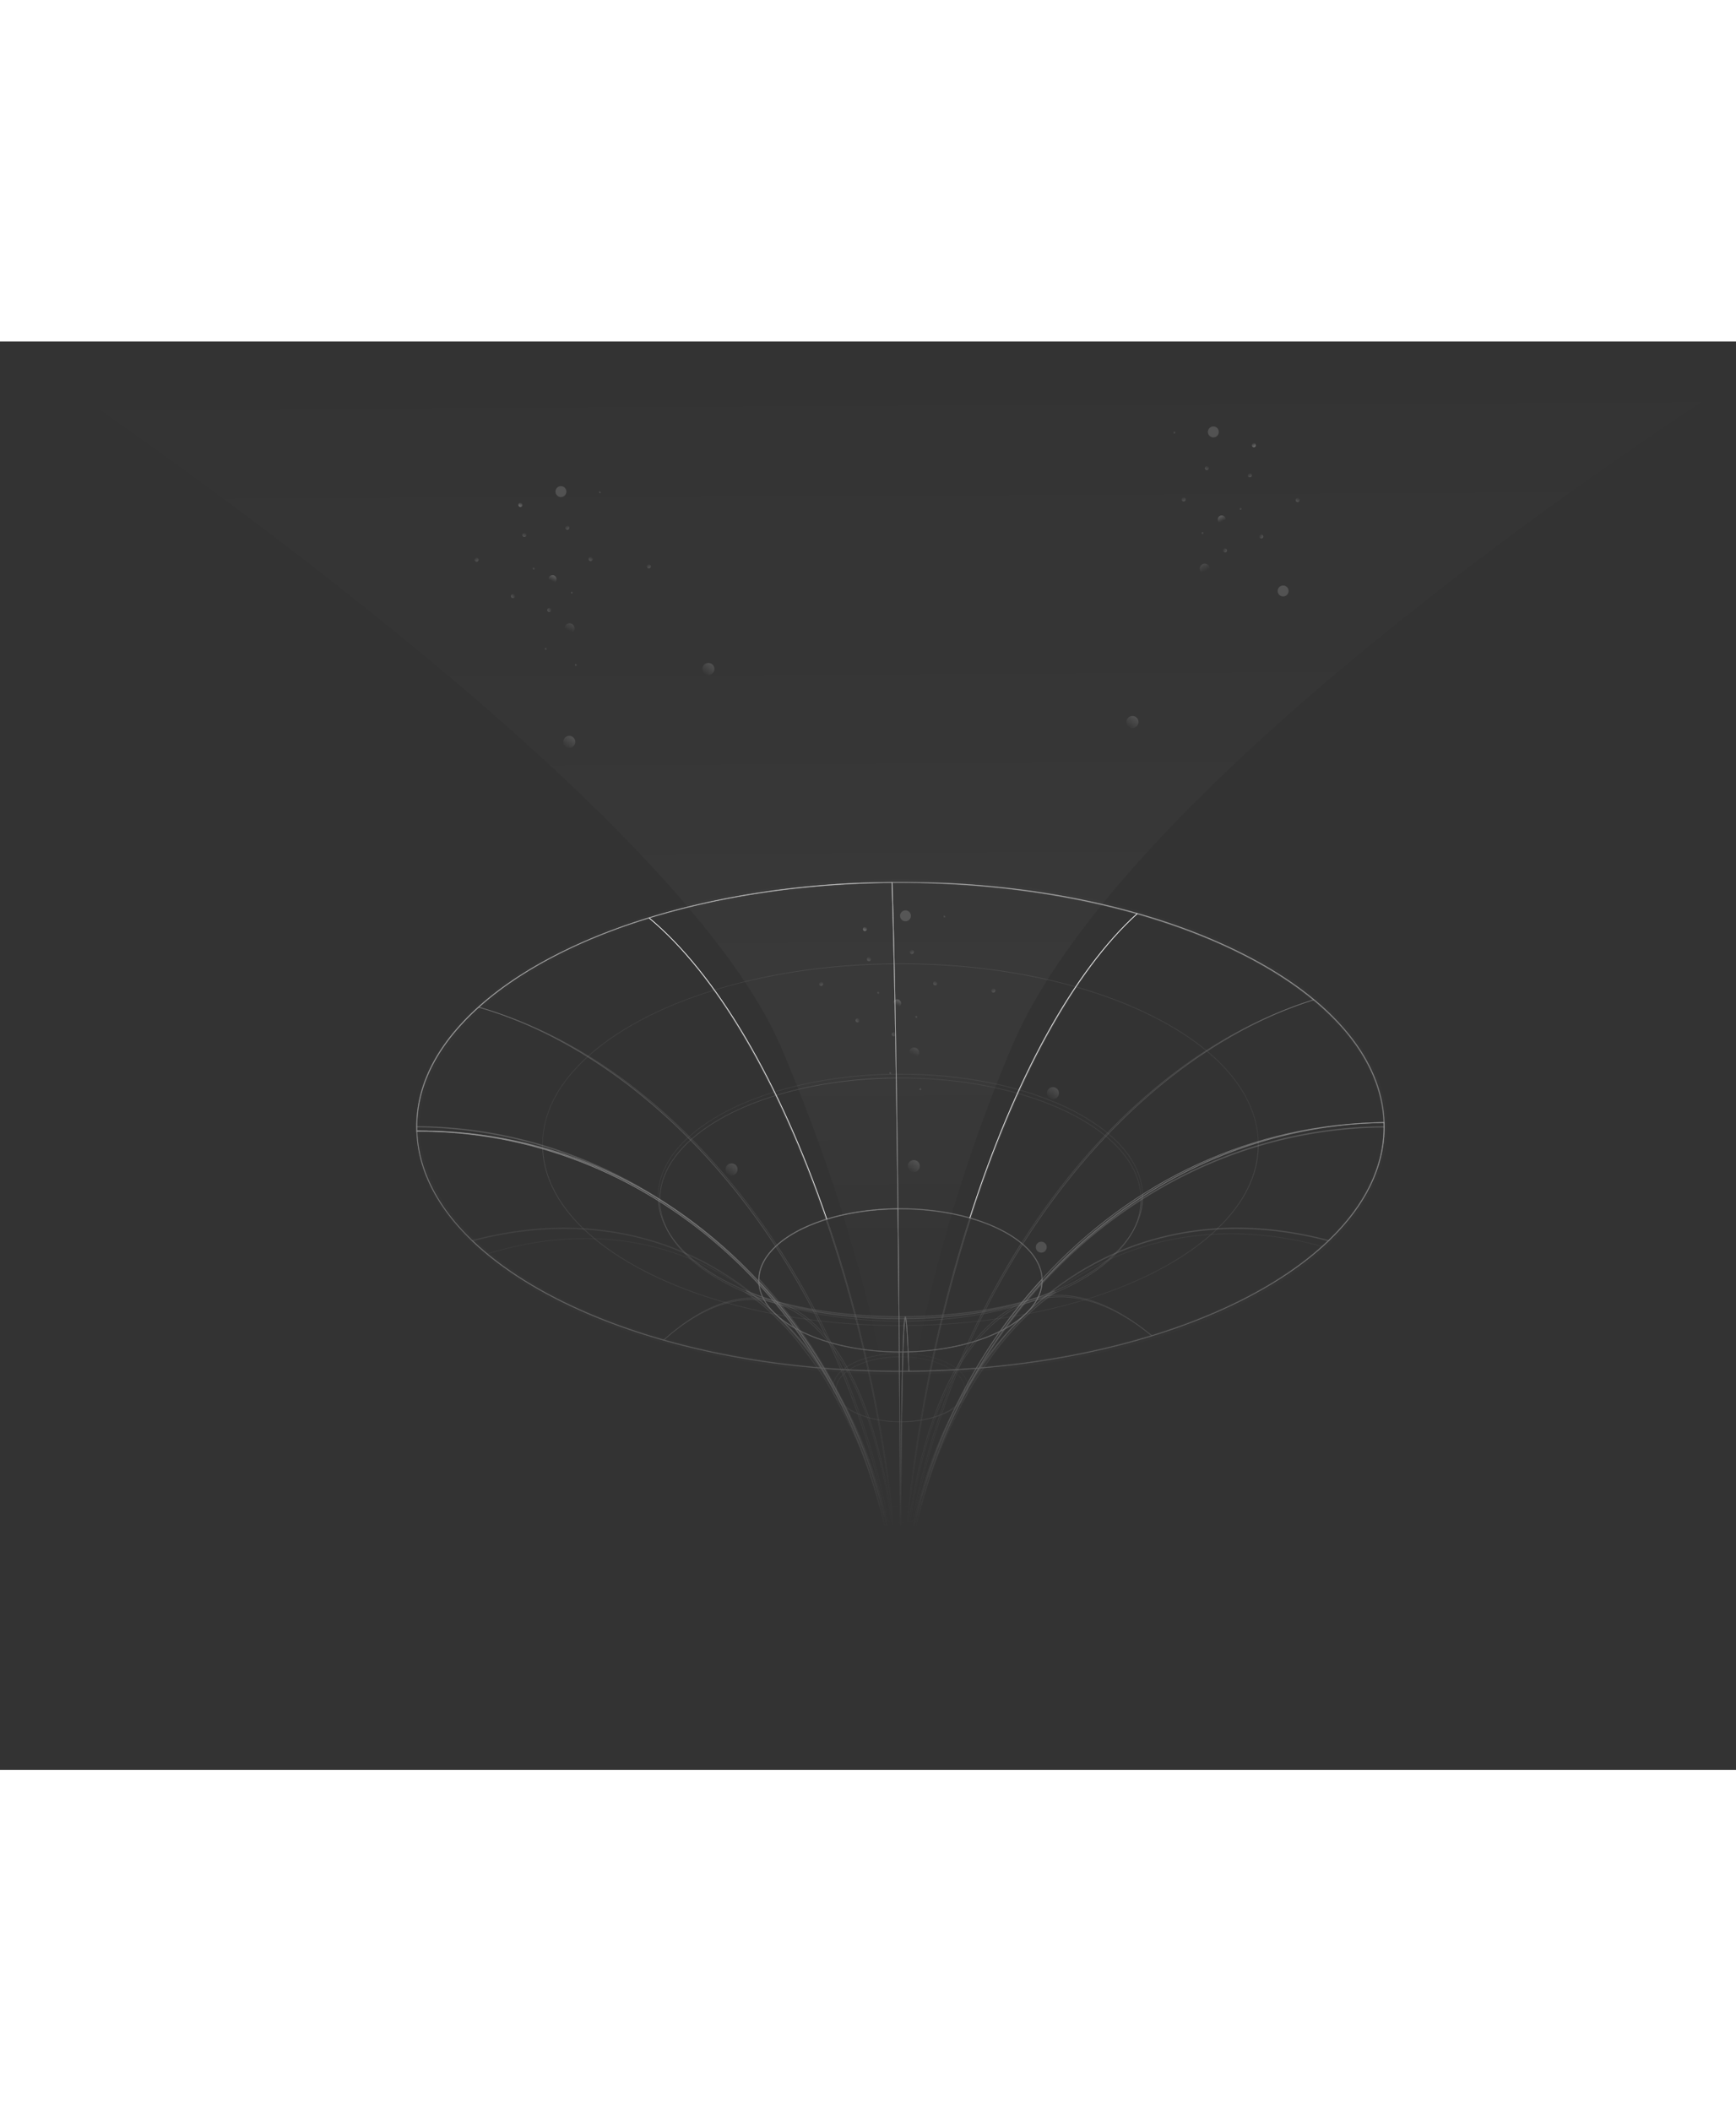 <svg xmlns="http://www.w3.org/2000/svg" fill="none" height="524" width="431" viewBox="0 0 524 431">
  <rect x="0" y="0" width="524" height="431" fill="#333333" stroke="none"/>
  <path fill="url(#a)" d="M524 11.53 0 0s201.5 132 236 213.48C261.45 273.6 266.84 314 266.84 314h8.76s5.16-42.27 29.5-100.52C341.5 126.34 524 11.53 524 11.53Z" opacity=".3"/>
  <circle cx="276.65" cy="203.77" r=".3" fill="url(#b)" opacity=".5" transform="rotate(37 276.65 203.77)"/>
  <circle cx="268.78" cy="220.73" r=".3" fill="url(#c)" opacity=".5" transform="rotate(37 268.78 220.73)"/>
  <circle cx="285.13" cy="173.49" r=".3" fill="url(#d)" opacity=".5" transform="rotate(37 285.13 173.49)"/>
  <circle cx="265.14" cy="196.5" r=".3" fill="url(#e)" opacity=".5" transform="rotate(37 265.14 196.5)"/>
  <circle cx="277.86" cy="225.58" r=".3" fill="url(#f)" opacity=".5" transform="rotate(37 277.86 225.58)"/>
  <circle cx="220.82" cy="249.82" r="1.82" fill="url(#g)" opacity=".5"/>
  <circle cx="317.82" cy="226.82" r="1.82" fill="url(#h)" opacity=".5"/>
  <circle cx="275.82" cy="248.82" r="1.82" fill="url(#i)" opacity=".5"/>
  <circle cx="275.92" cy="214.55" r="1.51" fill="url(#j)" opacity=".5"/>
  <circle cx="261.08" cy="177.3" r=".61" fill="url(#k)"/>
  <circle cx="275.26" cy="184.22" r=".61" fill="url(#l)" opacity=".5" transform="rotate(-49 275.26 184.22)"/>
  <circle cx="299.85" cy="195.85" r=".61" fill="url(#m)" opacity=".5" transform="rotate(-49 299.85 195.85)"/>
  <circle cx="247.85" cy="193.85" r=".61" fill="url(#n)" opacity=".5" transform="rotate(-49 247.85 193.85)"/>
  <circle cx="269.8" cy="209.04" r=".61" fill="url(#o)" opacity=".5" transform="rotate(37 269.8 209.04)"/>
  <circle cx="258.85" cy="204.85" r=".61" fill="url(#p)" opacity=".5" transform="rotate(37 258.85 204.85)"/>
  <circle cx="262.3" cy="186.39" r=".61" fill="url(#q)" opacity=".5"/>
  <circle cx="282.28" cy="193.66" r=".61" fill="url(#r)" opacity=".5"/>
  <circle cx="273.31" cy="173.29" r="1.65" fill="#fff" fill-opacity=".15" transform="rotate(56 273.3 173.3)"/>
  <circle cx="314.29" cy="273.29" r="1.65" fill="#fff" fill-opacity=".15" transform="rotate(56 314.3 273.3)"/>
  <circle cx="270.77" cy="199.71" r="1.21" fill="url(#s)"/>
  <circle cx="172.65" cy="75.77" r=".3" fill="url(#t)" opacity=".5" transform="rotate(37 172.65 75.77)"/>
  <circle cx=".3" cy=".3" r=".3" fill="url(#u)" opacity=".5" transform="matrix(-.8 .6 .6 .8 362.97 57.35)"/>
  <circle cx="164.78" cy="92.73" r=".3" fill="url(#v)" opacity=".5" transform="rotate(37 164.78 92.73)"/>
  <circle cx="181.13" cy="45.49" r=".3" fill="url(#w)" opacity=".5" transform="rotate(37 181.13 45.49)"/>
  <circle cx=".3" cy=".3" r=".3" fill="url(#x)" opacity=".5" transform="matrix(-.8 .6 .6 .8 354.49 27.06)"/>
  <circle cx="161.14" cy="68.5" r=".3" fill="url(#y)" opacity=".5" transform="rotate(37 161.14 68.5)"/>
  <circle cx=".3" cy=".3" r=".3" fill="url(#z)" opacity=".5" transform="matrix(-.8 .6 .6 .8 374.47 50.08)"/>
  <circle cx="173.86" cy="97.58" r=".3" fill="url(#A)" opacity=".5" transform="rotate(37 173.86 97.58)"/>
  <circle cx="341.82" cy="114.82" r="1.82" fill="url(#B)" opacity=".5"/>
  <circle cx="213.82" cy="98.82" r="1.82" fill="url(#C)" opacity=".5"/>
  <circle cx="171.82" cy="120.82" r="1.82" fill="url(#D)" opacity=".5"/>
  <circle cx="171.92" cy="86.55" r="1.51" fill="url(#E)" opacity=".5"/>
  <circle cx="1.51" cy="1.51" r="1.51" fill="url(#F)" opacity=".5" transform="matrix(-1 0 0 1 365.14 67.04)"/>
  <circle cx="157.08" cy="49.3" r=".61" fill="url(#G)"/>
  <circle cx=".61" cy=".61" r=".61" fill="url(#H)" transform="matrix(-1 0 0 1 379.07 30.7)"/>
  <circle cx="171.26" cy="56.21" r=".61" fill="url(#I)" opacity=".5" transform="rotate(-49 171.26 56.21)"/>
  <circle cx=".61" cy=".61" r=".61" fill="url(#J)" opacity=".5" transform="matrix(-.65 -.76 -.76 .65 365.14 38.28)"/>
  <circle cx="195.85" cy="67.85" r=".61" fill="url(#K)" opacity=".5" transform="rotate(-49 195.85 67.85)"/>
  <circle cx="143.85" cy="65.85" r=".61" fill="url(#L)" opacity=".5" transform="rotate(-49 143.85 65.85)"/>
  <circle cx=".61" cy=".61" r=".61" fill="url(#M)" opacity=".5" transform="matrix(-.65 -.76 -.76 .65 392.55 47.92)"/>
  <circle cx="165.8" cy="81.04" r=".61" fill="url(#N)" opacity=".5" transform="rotate(37 165.8 81.04)"/>
  <circle cx=".61" cy=".61" r=".61" fill="url(#O)" opacity=".5" transform="matrix(-.8 .6 .6 .8 369.88 62.2)"/>
  <circle cx="154.85" cy="76.85" r=".61" fill="url(#P)" opacity=".5" transform="rotate(37 154.85 76.85)"/>
  <circle cx=".61" cy=".61" r=".61" fill="url(#Q)" opacity=".5" transform="matrix(-.8 .6 .6 .8 380.83 58)"/>
  <circle cx="158.29" cy="58.39" r=".61" fill="url(#R)" opacity=".5"/>
  <circle cx=".61" cy=".61" r=".61" fill="url(#S)" opacity=".5" transform="matrix(-1 0 0 1 377.86 39.78)"/>
  <circle cx="178.28" cy="65.66" r=".61" fill="url(#T)" opacity=".5"/>
  <circle cx=".61" cy=".61" r=".61" fill="url(#U)" opacity=".5" transform="matrix(-1 0 0 1 357.88 47.05)"/>
  <circle cx="169.31" cy="45.29" r="1.65" fill="#fff" fill-opacity=".15" transform="rotate(56 169.3 45.3)"/>
  <circle cx="1.65" cy="1.65" r="1.65" fill="#fff" fill-opacity=".15" transform="matrix(-.56 .83 .83 .56 365.8 25)"/>
  <circle cx="387.29" cy="75.29" r="1.65" fill="#fff" fill-opacity=".15" transform="rotate(56 387.3 75.3)"/>
  <circle cx="166.77" cy="71.71" r="1.21" fill="url(#V)"/>
  <circle cx="1.21" cy="1.21" r="1.21" fill="url(#W)" transform="matrix(-1 0 0 1 369.99 52.5)"/>
  <mask id="Y" width="336" height="268" x="103" y="163" maskUnits="userSpaceOnUse" style="mask-type:alpha">
    <path fill="url(#X)" d="M103 163h336v268H103z"/>
  </mask>
  <g fill="#F8F8F8" fill-opacity=".1" mask="url(#Y)">
    <path d="M271.18 395.18v-.01c0-43.63-17-85.62-46.66-115.21-26.87-26.83-61.82-41.59-98.43-41.59h-.37v-.1c-.4-11.72 4.47-22.98 14.5-33.45 11.6-12.11 29.53-22.4 51.87-29.77 22.94-7.56 49.63-11.7 77.16-11.93h.1v.1c1.4 41.07 2.54 145.01 2.54 231.7v.1h-.1c-.19 0-.33.06-.38.12l-.02.03-.2.01Zm-145.1-157.02c36.68 0 71.67 14.78 98.6 41.65a156.63 156.63 0 0 1 34.12 51.3 166.62 166.62 0 0 1 12.6 63.79.85.85 0 0 1 .28-.08c0-86.59-1.14-190.36-2.54-231.5-55.32.51-104.66 16.47-128.77 41.65-9.96 10.4-14.82 21.56-14.45 33.19h.17Z"/>
    <path d="M199.08 259.56c-.2-5.84 2.23-11.45 7.23-16.67 5.77-6.03 14.7-11.16 25.82-14.82 11.42-3.77 24.7-5.82 38.4-5.94v.2c-27.53.25-52.08 8.18-64.07 20.7-4.96 5.18-7.37 10.74-7.17 16.53h-.21ZM251.3 315.83c-.06-1.66.63-3.25 2.04-4.74 3.4-3.54 10.33-5.78 18.1-5.85v.2c-7.71.08-14.59 2.3-17.94 5.8-1.38 1.44-2.05 2.98-2 4.58l-.2.01Z"/>
    <path d="M271.18 395.18a869.89 869.89 0 0 1-.1-5.9c-1.43-41.74-18-79.49-43.94-106.95a155.53 155.53 0 0 1-1-1.05c-26.09-27.1-61.4-43.92-100.24-44.22l.02 1.1h.17c34.34 0 67.01 12.86 93.12 36.45-25.18-22.68-57.64-36.24-93.12-36.24h-.37v-.1l-.03-1.32v-.1h.1c19.64.14 38.69 4.42 56.63 12.74a146.54 146.54 0 0 1 46.28 34.02 159.48 159.48 0 0 1 31.23 50.21 167.85 167.85 0 0 1 11.46 61.35h-.2Z"/>
    <path d="m271.08 395.18-.03-1.88-.07-4.01c-1.45-42.24-18.4-80.38-44.88-107.9-26-26.67-61.2-42.91-100-42.91H125.61v-.2l-.03-1.33v-.21h.21c19.64.14 38.7 4.43 56.66 12.76a146.67 146.67 0 0 1 46.32 34.04c27.55 29.92 42.72 69.57 42.72 111.63h-.42ZM126.09 238.05c28.2 0 55.28 8.67 78.52 24.83-22.66-16.03-49.65-25.47-78.6-25.72 0 .3 0 .6.02.9h.06Z"/>
    <path d="M271.18 395.18v-.01c0-43.63-17-85.62-46.66-115.21-26.87-26.83-61.82-41.59-98.43-41.59h-.37v-.1c-.4-11.72 4.47-22.98 14.5-33.45 11.6-12.11 29.53-22.4 51.87-29.77 22.94-7.56 49.63-11.7 77.16-11.93h.1v.1c1.4 41.07 2.54 145.01 2.54 231.7v.1h-.1c-.19 0-.33.06-.38.12l-.02.03-.2.01Zm-145.1-157.02c36.68 0 71.67 14.78 98.6 41.65a156.63 156.63 0 0 1 34.12 51.3 166.62 166.62 0 0 1 12.6 63.79.85.85 0 0 1 .28-.08c0-86.59-1.14-190.36-2.54-231.5-55.32.51-104.66 16.47-128.77 41.65-9.96 10.4-14.82 21.56-14.45 33.19h.17Z"/>
    <path d="M271.4 395.18h-.22l-.1-5.97h.2c.08 1.97.11 3.98.11 5.96Z"/>
    <path d="M271.5 395.18h-.42l-.1-5.97.41-.01c.07 1.98.1 3.99.1 5.97Z"/>
    <path d="M271.18 395.18v-.01c0-43.63-17-85.62-46.66-115.21-26.87-26.83-61.82-41.59-98.43-41.59h-.37v-.1c-.4-11.72 4.47-22.98 14.5-33.45 11.6-12.11 29.53-22.4 51.87-29.77 22.94-7.56 49.63-11.7 77.16-11.93h.1v.1c1.4 41.07 2.54 145.01 2.54 231.7v.1h-.1c-.19 0-.33.06-.38.12l-.02.03-.2.01Zm-145.1-157.02c36.68 0 71.67 14.78 98.6 41.65a156.61 156.61 0 0 1 34.12 51.3 166.63 166.63 0 0 1 12.6 63.79.85.85 0 0 1 .28-.08c0-86.59-1.14-190.36-2.54-231.5-55.32.51-104.66 16.47-128.77 41.65-9.96 10.4-14.82 21.56-14.45 33.19h.17Z"/>
    <path d="M199.08 259.56c-.2-5.84 2.23-11.45 7.23-16.67 5.77-6.03 14.7-11.16 25.82-14.82 11.42-3.77 24.7-5.82 38.4-5.94v.2c-27.53.25-52.08 8.18-64.07 20.7-4.96 5.18-7.37 10.74-7.17 16.53h-.21ZM251.3 315.83c-.06-1.66.63-3.25 2.04-4.74 3.4-3.54 10.33-5.78 18.1-5.85v.2c-7.71.08-14.59 2.3-17.94 5.8-1.38 1.44-2.05 2.98-2 4.58l-.2.01Z"/>
    <path d="M271.46 395.05h-.21c0-86.64-56.9-173.7-126.81-194.09l.06-.2c17.11 5 33.73 13.99 49.37 26.74 15.12 12.33 28.7 27.62 40.36 45.45a231.12 231.12 0 0 1 27.23 57.92c6.64 21.33 10 42.93 10 64.18Z"/>
    <path d="M271.64 394.95h-.21c0-42-7.88-88.12-22.17-129.87-14.28-41.7-33.25-74.04-53.4-91.06l.13-.16c20.19 17.04 39.18 49.41 53.47 91.15 14.3 41.77 22.18 87.92 22.18 129.94Z"/>
    <path d="M272.2 395.17c0-.05-.16-.15-.41-.15h-.11v-.1c0-86.68-1.14-190.62-2.54-231.7v-.1h.1c39.02-.34 75.95 7 104.02 20.7 13.65 6.66 24.46 14.46 32.12 23.2 7.94 9.04 12.15 18.69 12.5 28.67v.1h-.11c-80.15 1.26-145.36 72.76-145.36 159.38h-.21Zm-.3-.35c.1 0 .21.03.3.08a168.6 168.6 0 0 1 11.45-61.18 161.35 161.35 0 0 1 31.23-50.49 148.33 148.33 0 0 1 46.27-34.4 136.7 136.7 0 0 1 56.5-13.24c-.72-19.62-16.52-37.94-44.48-51.58-28.02-13.67-64.88-21-103.81-20.69 1.4 41.14 2.53 144.9 2.53 231.5Z"/>
    <path d="M344.3 258.28c-.69-19.95-33.09-35.95-72.49-35.95h-1.28v-.2c19.4-.18 37.79 3.48 51.76 10.3 13.99 6.83 21.88 16 22.22 25.84l-.2.01ZM292.09 315.47c-.2-5.56-9.26-10.02-20.29-10.02h-.36v-.21c11.29-.1 20.66 4.49 20.86 10.22l-.21.01Z"/>
    <path d="M272.15 394.95h-.21c0-42.02 7.42-88.3 20.89-130.32 13.46-41.98 31.35-74.68 50.37-92.07l.14.16c-39.25 35.88-71.2 135.58-71.2 222.23Z"/>
    <path d="M272.33 395.04h-.2c0-21.25 3.29-42.9 9.78-64.35a238 238 0 0 1 26.68-58.4c11.43-18.03 24.74-33.56 39.55-46.15 15.33-13.02 31.6-22.31 48.38-27.6l.06.2c-33.15 10.45-64.33 36.61-87.8 73.67-23.5 37.08-36.45 80.64-36.45 122.63Z"/>
    <path d="M271.7 395.54v-.11c0-30.63.14-56.25.41-74.09.4-26.64.92-26.65 1.17-26.66.24 0 .61.25 1.16 15.95 7.07-.07 14.04-.38 20.88-.94a159.51 159.51 0 0 1 19.56-26.46 148.35 148.35 0 0 1 46.27-34.41 136.72 136.72 0 0 1 56.62-13.23h.1v.1c.4 11.72-4.47 22.97-14.5 33.44-11.6 12.12-29.54 22.41-51.87 29.77-17 5.6-36.05 9.33-55.97 10.98a167.36 167.36 0 0 0-23.12 85.29c0 .06-.03.13-.08.19-.1.1-.3.17-.53.18h-.1Zm1.58-100.57c-.64 1.88-1.37 29.04-1.37 100.35a.47.47 0 0 0 .27-.1l.02-.05c0-21.26 3.85-41.93 11.45-61.45 3.24-8.32 7.1-16.27 11.54-23.82-6.86.56-13.83.88-20.85.94h-.1v-.1c-.43-12.3-.77-15.24-.96-15.77Zm144.39-59.17c-51.1.84-96.11 30.22-122.01 73.86 46.5-3.84 86.58-18.76 107.56-40.67 9.96-10.4 14.82-21.57 14.44-33.2Z"/>
    <path d="M273.06 295.71v-.2c27.53-.25 52.08-8.18 64.07-20.7 4.96-5.18 7.37-10.74 7.17-16.53h.21c.2 5.84-2.23 11.45-7.23 16.67-5.77 6.03-14.7 11.16-25.82 14.82-11.42 3.77-24.7 5.82-38.4 5.94ZM272.15 326.06v-.21c7.71-.07 14.59-2.29 17.94-5.8 1.38-1.43 2.05-2.97 2-4.58h.2c.06 1.66-.63 3.25-2.05 4.73-3.39 3.55-10.32 5.8-18.09 5.86Z"/>
    <path d="M272.4 395.17h-.2c0-.05-.16-.15-.41-.15-.25 0-.4.1-.4.15h-.2c0-86.62-65.23-157.55-145.4-158.11h-.1v-.1c0-9.85 3.78-19.41 11.23-28.43 7.2-8.71 17.5-16.56 30.65-23.33 27.01-13.9 63.12-21.74 101.68-22.08 39-.34 75.94 7 104 20.7 13.66 6.66 24.47 14.46 32.13 23.2 7.94 9.04 12.15 18.69 12.5 28.67l.01 1.31v.1h-.1c-80.16.54-145.38 71.45-145.38 158.07ZM125.9 236.85c19.6.15 38.6 4.44 56.52 12.74a146.54 146.54 0 0 1 46.28 34.02 159.48 159.48 0 0 1 31.23 50.21 167.81 167.81 0 0 1 11.46 61.08 1 1 0 0 1 .8 0c.04-21.16 3.9-41.7 11.46-61.07a159.4 159.4 0 0 1 31.24-50.2 146.47 146.47 0 0 1 46.28-34 135.95 135.95 0 0 1 56.51-12.73c0-.4 0-.8-.02-1.2-.68-19.67-16.48-38.02-44.5-51.7-28.03-13.67-64.95-21.02-103.91-20.67-38.53.34-74.6 8.17-101.59 22.06-26.88 13.84-41.7 32.1-41.76 51.46Z"/>
    <path d="m271.49 395.2-.41-.03c0-86.56-65.18-157.44-145.28-158h-.21v-.22c0-19.51 14.89-37.92 41.93-51.84 27.03-13.91 63.15-21.76 101.72-22.1 39.03-.33 75.98 7.01 104.06 20.72 28.13 13.72 44 32.17 44.68 51.95L418 237v.21h-.2c-80.12.54-145.29 71.4-145.29 157.96h-.42c0 .02-.11-.04-.3-.04-.18 0-.29.06-.3.08ZM126 236.75c19.57.17 38.56 4.46 56.45 12.76a146.66 146.66 0 0 1 46.32 34.04c27.45 29.82 42.61 69.3 42.72 111.2a1.13 1.13 0 0 1 .6 0c.1-41.9 15.26-81.38 42.7-111.19a146.59 146.59 0 0 1 46.33-34.02 136.05 136.05 0 0 1 56.45-12.74l-.02-1.1c-1.4-40.55-67.94-72.96-148.31-72.26-38.5.34-74.57 8.17-101.54 22.06-26.8 13.79-41.6 31.98-41.7 51.25Z"/>
    <path d="M271.7 395.54v-.11c0-30.63.14-56.25.41-74.09.4-26.64.92-26.65 1.17-26.66.24 0 .61.25 1.16 15.95 7.07-.07 14.04-.38 20.88-.94a159.51 159.51 0 0 1 19.56-26.46 148.35 148.35 0 0 1 46.27-34.41 136.72 136.72 0 0 1 56.62-13.23h.1v.1c.4 11.72-4.47 22.97-14.5 33.44-11.6 12.12-29.54 22.41-51.87 29.77-17 5.6-36.05 9.33-55.97 10.98a167.36 167.36 0 0 0-23.12 85.29c0 .06-.03.13-.08.19-.1.1-.3.17-.53.18h-.1Zm1.58-100.57c-.64 1.88-1.37 29.04-1.37 100.35a.47.47 0 0 0 .27-.1l.02-.05c0-21.26 3.85-41.93 11.45-61.45 3.24-8.32 7.1-16.27 11.54-23.82-6.86.56-13.83.88-20.85.94h-.1v-.1c-.43-12.3-.77-15.24-.96-15.77Zm144.39-59.17c-51.1.84-96.11 30.22-122.01 73.86 46.5-3.84 86.58-18.76 107.56-40.67 9.96-10.4 14.82-21.57 14.44-33.2Z"/>
    <path d="M273.06 295.71v-.2c27.53-.25 52.08-8.18 64.07-20.7 4.96-5.18 7.37-10.74 7.17-16.53h.21c.2 5.84-2.23 11.45-7.23 16.67-5.77 6.03-14.7 11.16-25.82 14.82-11.42 3.77-24.7 5.82-38.4 5.94ZM272.15 326.06v-.21c7.71-.07 14.59-2.29 17.94-5.8 1.38-1.43 2.05-2.97 2-4.58h.2c.06 1.66-.63 3.25-2.05 4.73-3.39 3.55-10.32 5.8-18.09 5.86Z"/>
    <path d="M272.34 395.3h-.2c0-46.68 16.58-86.08 45.5-108.11a87.13 87.13 0 0 1 37.42-16.6c14.1-2.59 28.93-1.78 44.1 2.4l-.06.2c-29.7-8.18-58.58-3.16-81.33 14.17-28.87 21.99-45.43 61.33-45.43 107.94Z"/>
    <path d="M272.16 395.4h-.2c0-27.25 3.4-51.31 9.84-69.59 6.24-17.72 15.23-29.79 25.98-34.88 11.98-5.68 25.8-2.57 39.96 9l-.14.17c-14.08-11.52-27.82-14.63-39.73-8.98-10.7 5.07-19.65 17.1-25.88 34.76-6.43 18.25-9.83 42.3-9.83 69.51Z"/>
    <path d="M271.8 395.54c-.35 0-.61-.16-.62-.36 0-30.45-8.28-60.11-23.37-85.31-29.02-2.4-55.87-9.2-77.48-19.73-13.65-6.66-24.46-14.47-32.13-23.2-7.94-9.04-12.14-18.69-12.48-28.67v-.11h.37c36.67 0 71.66 14.78 98.58 41.65a154.64 154.64 0 0 1 23.35 29.87c7.95.65 16.06.97 24.29.96.36-15.94.76-15.95.97-15.96.24 0 .61.25 1.17 16.05v.1h-.1c-.62.02-1.23.02-1.84.02-.34 15.14-.6 42-.6 84.58v.1H271.79Zm-23.65-85.64a161.4 161.4 0 0 1 10.65 21.22 166.67 166.67 0 0 1 12.6 64.06c0 .04.1.12.3.14 0-30.58.14-56.16.41-73.98.06-4.1.13-7.56.2-10.49-8.18 0-16.25-.3-24.16-.95Zm25.13-14.93c-.26.75-.53 5.57-.76 15.67l1.71-.01c-.43-12.2-.76-15.13-.95-15.66Zm-147.35-56.6c.73 19.62 16.53 37.93 44.5 51.58 21.54 10.5 48.32 17.28 77.25 19.7a153.87 153.87 0 0 0-23.16-29.7c-26.87-26.82-61.82-41.58-98.43-41.58h-.16Z"/>
    <path d="M271.76 295.72c-18.93 0-36.8-3.65-50.46-10.31-13.99-6.83-21.88-16-22.22-25.85h.2c.7 19.95 33.1 35.95 72.5 35.95h1.28v.2h-1.3ZM271.79 326.06c-11.14 0-20.3-4.55-20.5-10.23h.21c.2 5.56 9.26 10.02 20.29 10.02h.36v.21h-.36Z"/>
    <path d="M271.65 395.4h-.21c0-27.54-3.27-51.73-9.47-69.95-6-17.65-14.6-29.42-24.86-34.04-11.05-4.97-23.74-1.52-36.72 9.98l-.14-.15c13.04-11.56 25.82-15.03 36.94-10.03 10.33 4.65 18.96 16.47 24.98 34.17 6.2 18.24 9.48 42.45 9.48 70.02Z"/>
    <path d="M272.4 395.18h-.2c0-2.24.04-4.46.12-6.68.05-1.7.11-3.37.26-4.84a166.92 166.92 0 0 1 11.07-49.84 162.84 162.84 0 0 1 11.67-23.92 289.56 289.56 0 0 1-47.16 0 162.84 162.84 0 0 1 20.46 54.52 170.61 170.61 0 0 1 2.67 24.79h-.21c-.28-5.26-.9-12.35-1.53-17.62-.42-3.47-1.26-7.94-1.91-10.96a135.3 135.3 0 0 0-2.6-10.55l-.13-.46c-1.63-5.21-3.85-12.36-6.07-17.29a261.17 261.17 0 0 0-8.35-16.55c-.99-1.8-2.4-4.04-3.76-6-28.6-2.49-55.06-9.23-76.4-19.64-13.65-6.66-24.46-14.47-32.13-23.2-7.94-9.04-12.14-18.69-12.48-28.67v-.11h.37c34.33 0 67 12.86 93.1 36.45-25.17-22.69-57.63-36.24-93.1-36.24h-.16c.73 19.62 16.53 37.93 44.5 51.58 21.26 10.38 47.63 17.1 76.14 19.6-.35-.5-.7-.99-1.04-1.44l-.68-.9c-2.36-3.17-5.3-7.11-7.86-9.73l-.42-.43a102.34 102.34 0 0 0-5.48-5.36 59.5 59.5 0 0 0-2.78-2.3c-.06-.05-1.7-1.3-3.28-2.3l-.07-.06-.02-.01.11-.18c1.87.9 4.06 1.64 4.08 1.65a122 122 0 0 0 4.86 1.49l.23.29a125.7 125.7 0 0 1-5.16-1.58c-.02 0-1.42-.48-2.94-1.14 1.22.84 2.27 1.63 2.32 1.68.69.51 1.62 1.3 2.79 2.3 1.7 1.49 3.8 3.64 5.5 5.37l.41.43c2.57 2.63 5.51 6.58 7.88 9.75l.67.9a60 60 0 0 1 1.15 1.6l1.12.1c-3.97-6.63-8.39-12.91-13.21-18.78a156.7 156.7 0 0 1 13.28 18.78 289.34 289.34 0 0 0 47.42 0A157.8 157.8 0 0 1 309 290.39l-.58.17c-1.17.32-4.51 1.2-10.35 2.22-11.48 2-22.66 2.11-24.79 2.11-4.4.01-14.7.02-26.27-1.87a112 112 0 0 1-10.5-2.12l-2.28-.63-.24-.3c1.08.32 2.01.58 2.58.73.38.1 3.95 1.06 10.47 2.12a161.13 161.13 0 0 0 26.24 1.86c2.12 0 13.3-.1 24.76-2.1a108.75 108.75 0 0 0 11.2-2.47c1.81-2.21 3.7-4.38 5.65-6.49a146.49 146.49 0 0 1 46.28-34 135.97 135.97 0 0 1 56.62-12.72h.1v.1c0 9.85-3.77 19.41-11.22 28.43-7.2 8.7-17.5 16.56-30.65 23.32-21.65 11.14-49.13 18.4-79.04 21.01-1.71 2.5-3.7 5.58-5.26 8.4a216.76 216.76 0 0 0-8.16 17.08c-2.03 4.74-4.55 12.68-6.28 19.51-.5 2.02-.96 4.05-1.38 6.1l-.07.37a309.08 309.08 0 0 0-3.03 22.3c-.11 1.7-.2 3.4-.27 5.12l-.05 2.88-.07 3.66ZM247 309.8a72.1 72.1 0 0 1 3.68 5.88 261.35 261.35 0 0 1 8.35 16.56c1.74 3.87 3.48 9.09 4.94 13.67a161.5 161.5 0 0 0-15.87-36.02l-1.1-.09Zm48.66.07a162.9 162.9 0 0 0-11.93 24.43c1.38-3.18 4.7-10.65 7.8-16.24 1.54-2.78 3.49-5.79 5.18-8.28l-1.05.1Zm13.8-19.6c-5 6.06-9.57 12.54-13.66 19.38l1.06-.1a93.75 93.75 0 0 1 12.66-15.39 63.3 63.3 0 0 1 7.9-6.6 61.88 61.88 0 0 1-7.96 2.7Zm9.24-3.51.1.19c-1.78.98-5.59 3.9-9.14 7.37a93.52 93.52 0 0 0-12.53 15.22c29.81-2.63 57.21-9.87 78.8-20.98 26.87-13.83 41.7-32.1 41.75-51.45-42.82.32-81.37 20.72-107.98 52.87a56.21 56.21 0 0 0 9-3.22Z"/>
    <path d="M272.51 395.18h-.42c0-2.23.04-4.44.13-6.65.04-1.73.1-3.41.25-4.9a165.43 165.43 0 0 1 22.63-73.6 290.01 290.01 0 0 1-46.75-.01 162.93 162.93 0 0 1 20.37 54.38 171.32 171.32 0 0 1 2.68 24.8l-.43.02c-.28-5.27-.89-12.35-1.52-17.62-.1-.78-.21-1.62-.34-2.47l-.02-.13c-.45-2.9-1.06-6.04-1.55-8.35-.77-3.56-1.68-7.6-2.6-10.54l-.13-.46c-1.63-5.2-3.84-12.35-6.07-17.28a261.19 261.19 0 0 0-8.34-16.54c-.98-1.78-2.38-4-3.73-5.95-28.6-2.5-55.05-9.24-76.38-19.65-28.13-13.72-44-32.18-44.68-51.96v-.22h.48c37.82 0 73.62 15.6 100.86 43.93 2.46 2.56 4.83 5.2 7.1 7.9l2.54.72c.39.1 3.96 1.05 10.47 2.11a161.12 161.12 0 0 0 26.22 1.87c2.12 0 13.29-.11 24.74-2.11 5.82-1.02 9.15-1.89 10.31-2.22l.84-.23c1.82-2.2 3.7-4.36 5.64-6.47a146.6 146.6 0 0 1 46.32-34.02 136.05 136.05 0 0 1 56.66-12.74h.21v.21c0 19.52-14.9 37.93-41.93 51.85-21.65 11.14-49.13 18.39-79.03 21.01-1.7 2.5-3.68 5.55-5.23 8.35a216.7 216.7 0 0 0-8.15 17.07c-2.03 4.73-4.55 12.66-6.28 19.49-.5 2.02-.96 4.05-1.38 6.1l-.07.37a308.9 308.9 0 0 0-3.02 22.29c-.12 1.7-.2 3.4-.27 5.11-.03.96-.04 1.93-.05 2.88-.02 1.3-.04 2.54-.08 3.66Zm-25.3-85.25c1.3 1.89 2.62 4 3.56 5.7a274.06 274.06 0 0 1 7.53 14.78 159.86 159.86 0 0 0-10.27-20.42l-.82-.06Zm48.52.04a162 162 0 0 0-9.17 17.78 160.7 160.7 0 0 1 4.88-9.74c1.5-2.71 3.4-5.65 5.06-8.1l-.77.06Zm-47.65-.4a287.67 287.67 0 0 0 47.29.01 158.99 158.99 0 0 1 13.33-19l-.25.08c-1.17.33-4.52 1.2-10.36 2.22-11.49 2-22.68 2.12-24.81 2.12-4.4 0-14.7.01-26.3-1.87a111.84 111.84 0 0 1-10.5-2.13c-.45-.12-1.14-.3-1.96-.54 5 6.03 9.52 12.41 13.56 19.1Zm-1.19-.1.87.07a155.13 155.13 0 0 0-13.6-19.18c-1.55-.45-3.49-1.02-5.13-1.57-.02 0-.92-.31-2.06-.77.86.6 1.5 1.09 1.53 1.12.69.52 1.63 1.3 2.8 2.31 1.71 1.5 3.81 3.65 5.5 5.38l.42.43c2.57 2.63 5.52 6.58 7.88 9.75l.68.9 1.11 1.55Zm62.63-19.12c-4.94 6-9.47 12.41-13.53 19.18l.8-.07a94 94 0 0 1 12.64-15.36 66.72 66.72 0 0 1 7.14-6.07c-2.1.85-4.13 1.49-7.05 2.32Zm-183.48-51.88c1.43 35.64 53.17 64.95 120.3 70.94-.3-.43-.6-.85-.9-1.24l-.67-.9c-2.36-3.17-5.3-7.1-7.85-9.72l-.42-.43c-1.69-1.72-3.78-3.87-5.48-5.35-1.16-1-2.1-1.78-2.77-2.3a57.6 57.6 0 0 0-3.28-2.3l-.07-.05-1.48-1.18 1.68.8c1.84.9 4.04 1.64 4.06 1.65 1.44.48 3.1.98 4.53 1.4-26.5-31.63-64.87-51.32-107.6-51.32h-.05Zm192.61 48.2.2.37c-1.78.98-5.57 3.89-9.12 7.36a93.56 93.56 0 0 0-12.39 15.01c29.72-2.64 57.02-9.86 78.54-20.94 26.8-13.79 41.6-31.99 41.7-51.26-42.64.35-81.02 20.62-107.58 52.57 3.57-1.03 5.8-1.8 8.65-3.12Z"/>
    <path d="M271.7 395.54v-.11c0-30.63.14-56.25.41-74.09.4-26.64.92-26.65 1.17-26.66.24 0 .61.25 1.16 15.95 7.07-.07 14.04-.38 20.88-.94a159.51 159.51 0 0 1 19.56-26.46 148.35 148.35 0 0 1 46.27-34.41 136.72 136.72 0 0 1 56.62-13.23h.1v.1c.4 11.72-4.47 22.97-14.5 33.44-11.6 12.12-29.54 22.41-51.87 29.77-17 5.6-36.05 9.33-55.97 10.98a167.36 167.36 0 0 0-23.12 85.29c0 .06-.03.13-.08.19-.1.1-.3.17-.53.18h-.1Zm1.58-100.57c-.64 1.88-1.37 29.04-1.37 100.35a.47.47 0 0 0 .27-.1l.02-.05c0-21.26 3.85-41.93 11.45-61.45 3.24-8.32 7.1-16.27 11.54-23.82-6.86.56-13.83.88-20.85.94h-.1v-.1c-.43-12.3-.77-15.24-.96-15.77Zm144.39-59.17c-51.1.84-96.11 30.22-122.01 73.86 46.5-3.84 86.58-18.76 107.56-40.67 9.96-10.4 14.82-21.57 14.44-33.2Z"/>
    <path d="M273.06 295.71v-.2c27.53-.25 52.08-8.18 64.07-20.7 4.96-5.18 7.37-10.74 7.17-16.53h.21c.2 5.84-2.23 11.45-7.23 16.67-5.77 6.03-14.7 11.16-25.82 14.82-11.42 3.77-24.7 5.82-38.4 5.94ZM272.15 326.06v-.21c7.71-.07 14.59-2.29 17.94-5.8 1.38-1.43 2.05-2.97 2-4.58h.2c.06 1.66-.63 3.25-2.05 4.73-3.39 3.55-10.32 5.8-18.09 5.86Z"/>
    <path d="M272.16 395.4h-.2c0-27.25 3.4-51.31 9.84-69.59 6.24-17.72 15.23-29.79 25.98-34.88 11.98-5.68 25.8-2.57 39.96 9l-.14.17c-14.08-11.52-27.82-14.63-39.73-8.98-10.7 5.07-19.65 17.1-25.88 34.76-6.43 18.25-9.83 42.3-9.83 69.51Z"/>
    <path d="M271.8 395.54c-.35 0-.61-.16-.62-.36 0-30.45-8.28-60.11-23.37-85.31-29.02-2.4-55.87-9.2-77.48-19.73-13.65-6.66-24.46-14.47-32.13-23.2-7.94-9.04-12.14-18.69-12.48-28.67v-.11h.37c36.67 0 71.66 14.78 98.58 41.65a154.64 154.64 0 0 1 23.35 29.87c7.95.65 16.06.97 24.29.96.36-15.94.76-15.95.97-15.96.24 0 .61.25 1.17 16.05v.1h-.1c-.62.02-1.23.02-1.84.02-.34 15.14-.6 42-.6 84.58v.1H271.79Zm-23.65-85.64a161.4 161.4 0 0 1 10.65 21.22 166.67 166.67 0 0 1 12.6 64.06c0 .04.1.12.3.14 0-30.58.14-56.16.41-73.98.06-4.1.13-7.56.2-10.49-8.18 0-16.25-.3-24.16-.95Zm25.13-14.93c-.26.75-.53 5.57-.76 15.67l1.71-.01c-.43-12.2-.76-15.13-.95-15.66Zm-147.35-56.6c.73 19.62 16.53 37.93 44.5 51.58 21.54 10.5 48.32 17.28 77.25 19.7a153.87 153.87 0 0 0-23.16-29.7c-26.87-26.82-61.82-41.58-98.43-41.58h-.16Z"/>
    <path d="M271.76 295.72c-18.93 0-36.8-3.65-50.46-10.31-13.99-6.83-21.88-16-22.22-25.85h.2c.7 19.95 33.1 35.95 72.5 35.95h1.28v.2h-1.3ZM271.79 326.06c-11.14 0-20.3-4.55-20.5-10.23h.21c.2 5.56 9.26 10.02 20.29 10.02h.36v.21h-.36Z"/>
    <path d="M271.65 395.4h-.21c0-27.54-3.27-51.73-9.47-69.95-6-17.65-14.6-29.42-24.86-34.04-11.05-4.97-23.74-1.52-36.72 9.98l-.14-.15c13.04-11.56 25.82-15.03 36.94-10.03 10.33 4.65 18.96 16.47 24.98 34.17 6.2 18.24 9.48 42.45 9.48 70.02Z"/>
    <path d="M271.8 395.54c-.35 0-.61-.16-.62-.36 0-1.98-.03-4-.1-5.97-.08-1.1-.14-2.32-.2-3.6-.13-2.73-.27-5.55-.58-7.85a304.3 304.3 0 0 0-3.75-21.94c-.9-4.13-4.13-15.63-8.3-24.87a185.44 185.44 0 0 0-8.47-16.35c-1.75-2.94-4.44-6.8-8.23-11.8-2.5-3.29-6.07-7-8.58-9.4-3.86-3.66-6.59-5.44-8.06-6.4l.1-.18c4.14 1.86 6.84 2.6 11.3 3.81.4.11 4.11 1.1 10.58 2.16a159.09 159.09 0 0 0 26.39 1.9c4.25-.09 14.19-.27 24.59-2.1 5.91-1.02 9.11-1.85 10.21-2.16 2.79-.78 7.45-2.09 10.61-3.67l.1.18c-7.13 4.27-15.15 13.53-17.92 17.35-4.89 6.74-6.2 8.55-9.48 14.45-2.16 3.88-4.8 9.5-8.1 17.17-2.13 4.97-4.06 11.92-5.62 17.51l-.42 1.52c-.89 3.19-1.7 7.57-2.28 10.77-.57 3.07-1.28 7.6-1.59 11.15-.47 5.49-.87 12.84-.97 18.32 0 .2-.26.35-.6.36h-.02ZM226.04 287.5a53.58 53.58 0 0 1 7.06 5.74c2.52 2.4 6.1 6.12 8.6 9.41 3.8 5.01 6.5 8.88 8.25 11.83a185.24 185.24 0 0 1 8.48 16.38 151.25 151.25 0 0 1 8.32 24.9c1.48 6.72 2.9 15.75 3.75 21.96.3 2.31.45 5.13.58 7.86.06 1.29.12 2.5.2 3.61.07 1.99.1 4 .1 5.98 0 .05.17.15.41.14.25 0 .4-.1.4-.15.1-5.47.5-12.84.98-18.33.3-3.55 1.02-8.1 1.58-11.16.59-3.21 1.4-7.6 2.29-10.8l.42-1.51c1.56-5.6 3.5-12.56 5.63-17.55 3.3-7.67 5.94-13.3 8.1-17.18 3.3-5.92 4.6-7.73 9.5-14.47 2.6-3.6 9.86-12.01 16.67-16.57a80.21 80.21 0 0 1-9.23 3.03c-1.1.31-4.31 1.14-10.23 2.18-10.42 1.81-20.38 2-24.63 2.08-2.21.05-13.89.15-26.43-1.9a111.42 111.42 0 0 1-10.6-2.15c-4.05-1.11-6.65-1.82-10.2-3.33Z"/>
    <path d="M271.18 395.18v-.01c0-43.63-17-85.62-46.66-115.21-26.87-26.83-61.82-41.59-98.43-41.59h-.37v-.1c-.4-11.72 4.47-22.98 14.5-33.45 11.6-12.11 29.53-22.4 51.87-29.77 22.94-7.56 49.63-11.7 77.16-11.93h.1v.1c1.4 41.07 2.54 145.01 2.54 231.7v.1h-.1c-.19 0-.33.06-.38.12l-.02.03-.2.01Zm-145.1-157.02c36.68 0 71.67 14.78 98.6 41.65a156.61 156.61 0 0 1 34.12 51.3 166.63 166.63 0 0 1 12.6 63.79.85.85 0 0 1 .28-.08c0-86.59-1.14-190.36-2.54-231.5-55.32.51-104.66 16.47-128.77 41.65-9.96 10.4-14.82 21.56-14.45 33.19h.17Z"/>
    <path d="M271.46 395.05h-.21c0-86.64-56.9-173.7-126.81-194.09l.06-.2c17.11 5 33.73 13.99 49.37 26.74 15.12 12.33 28.7 27.62 40.36 45.45a231.12 231.12 0 0 1 27.23 57.92c6.64 21.33 10 42.93 10 64.18Z"/>
    <path d="M271.64 394.95h-.21c0-42-7.88-88.12-22.17-129.87-14.28-41.7-33.25-74.04-53.4-91.06l.13-.16c20.19 17.04 39.18 49.41 53.47 91.15 14.3 41.77 22.18 87.92 22.18 129.94Z"/>
    <path d="M272.2 395.17c0-.05-.16-.15-.41-.15h-.11v-.1c0-86.68-1.14-190.62-2.54-231.7v-.1h.1c39.02-.34 75.95 7 104.02 20.7 13.65 6.66 24.46 14.46 32.12 23.2 7.94 9.04 12.15 18.69 12.5 28.67v.1h-.11c-80.15 1.26-145.36 72.76-145.36 159.38h-.21Zm-.3-.35c.1 0 .21.03.3.08a168.6 168.6 0 0 1 11.45-61.18 161.35 161.35 0 0 1 31.23-50.49 148.33 148.33 0 0 1 46.27-34.4 136.7 136.7 0 0 1 56.5-13.24c-.72-19.62-16.52-37.94-44.48-51.58-28.02-13.67-64.88-21-103.81-20.69 1.4 41.14 2.53 144.9 2.53 231.5Z"/>
    <path d="M272.15 394.95h-.21c0-42.02 7.42-88.3 20.89-130.32 13.46-41.98 31.35-74.68 50.37-92.07l.14.16c-39.25 35.88-71.2 135.58-71.2 222.23Z"/>
    <path d="M272.33 395.04h-.2c0-21.25 3.29-42.9 9.78-64.35a238 238 0 0 1 26.68-58.4c11.43-18.03 24.74-33.56 39.55-46.15 15.33-13.02 31.6-22.31 48.38-27.6l.06.2c-33.15 10.45-64.33 36.61-87.8 73.67-23.5 37.08-36.45 80.64-36.45 122.63Z"/>
    <path d="M271.7 395.54v-.11c0-30.63.14-56.25.41-74.09.4-26.64.92-26.65 1.17-26.66.24 0 .61.25 1.16 15.95 7.07-.07 14.04-.38 20.88-.94a159.51 159.51 0 0 1 19.56-26.46 148.35 148.35 0 0 1 46.27-34.41 136.72 136.72 0 0 1 56.62-13.23h.1v.1c.4 11.72-4.47 22.97-14.5 33.44-11.6 12.12-29.54 22.41-51.87 29.77-17 5.6-36.05 9.33-55.97 10.98a167.36 167.36 0 0 0-23.12 85.29c0 .06-.03.13-.08.19-.1.1-.3.17-.53.18h-.1Zm1.58-100.57c-.64 1.88-1.37 29.04-1.37 100.35a.47.47 0 0 0 .27-.1l.02-.05c0-21.26 3.85-41.93 11.45-61.45 3.24-8.32 7.1-16.27 11.54-23.82-6.86.56-13.83.88-20.85.94h-.1v-.1c-.43-12.3-.77-15.24-.96-15.77Zm144.39-59.17c-51.1.84-96.11 30.22-122.01 73.86 46.5-3.84 86.58-18.76 107.56-40.67 9.96-10.4 14.82-21.57 14.44-33.2Z"/>
    <path d="M271.18 395.18v-.01c0-43.63-17-85.62-46.66-115.21-26.87-26.83-61.82-41.59-98.43-41.59h-.37v-.1c-.4-11.72 4.47-22.98 14.5-33.45 11.6-12.11 29.53-22.4 51.87-29.77 22.94-7.56 49.63-11.7 77.16-11.93h.1v.1c1.4 41.07 2.54 145.01 2.54 231.7v.1h-.1c-.19 0-.33.06-.38.12l-.02.03-.2.01Zm-145.1-157.02c36.68 0 71.67 14.78 98.6 41.65a156.61 156.61 0 0 1 34.12 51.3 166.63 166.63 0 0 1 12.6 63.79.85.85 0 0 1 .28-.08c0-86.59-1.14-190.36-2.54-231.5-55.32.51-104.66 16.47-128.77 41.65-9.96 10.4-14.82 21.56-14.45 33.19h.17Z"/>
    <path d="M271.46 395.05h-.21c0-86.64-56.9-173.7-126.81-194.09l.06-.2c17.11 5 33.73 13.99 49.37 26.74 15.12 12.33 28.7 27.62 40.36 45.45a231.12 231.12 0 0 1 27.23 57.92c6.64 21.33 10 42.93 10 64.18Z"/>
    <path d="M271.64 394.95h-.21c0-42-7.88-88.12-22.17-129.87-14.28-41.7-33.25-74.04-53.4-91.06l.13-.16c20.19 17.04 39.18 49.41 53.47 91.15 14.3 41.77 22.18 87.92 22.18 129.94Z"/>
    <path d="M272.2 395.17c0-.05-.16-.15-.41-.15h-.11v-.1c0-86.68-1.14-190.62-2.54-231.7v-.1h.1c39.02-.34 75.95 7 104.02 20.7 13.65 6.66 24.46 14.46 32.12 23.2 7.94 9.04 12.15 18.69 12.5 28.67v.1h-.11c-80.15 1.26-145.36 72.76-145.36 159.38h-.21Zm-.3-.35c.1 0 .21.03.3.08a168.6 168.6 0 0 1 11.45-61.18 161.35 161.35 0 0 1 31.23-50.49 148.33 148.33 0 0 1 46.27-34.4 136.7 136.7 0 0 1 56.5-13.24c-.72-19.62-16.52-37.94-44.48-51.58-28.02-13.67-64.88-21-103.81-20.69 1.4 41.14 2.53 144.9 2.53 231.5Z"/>
    <path d="M272.15 394.95h-.21c0-42.02 7.42-88.3 20.89-130.32 13.46-41.98 31.35-74.68 50.37-92.07l.14.16c-39.25 35.88-71.2 135.58-71.2 222.23Z"/>
    <path d="M272.33 395.04h-.2c0-21.25 3.29-42.9 9.78-64.35a238 238 0 0 1 26.68-58.4c11.43-18.03 24.74-33.56 39.55-46.15 15.33-13.02 31.6-22.31 48.38-27.6l.06.2c-33.15 10.45-64.33 36.61-87.8 73.67-23.5 37.08-36.45 80.64-36.45 122.63Z"/>
    <path d="M271.7 395.54v-.11c0-30.63.14-56.25.41-74.09.4-26.64.92-26.65 1.17-26.66.24 0 .61.25 1.16 15.95 7.07-.07 14.04-.38 20.88-.94a159.51 159.51 0 0 1 19.56-26.46 148.35 148.35 0 0 1 46.27-34.41 136.72 136.72 0 0 1 56.62-13.23h.1v.1c.4 11.72-4.47 22.97-14.5 33.44-11.6 12.12-29.54 22.41-51.87 29.77-17 5.6-36.05 9.33-55.97 10.98a167.36 167.36 0 0 0-23.12 85.29c0 .06-.03.13-.08.19-.1.1-.3.17-.53.18h-.1Zm1.58-100.57c-.64 1.88-1.37 29.04-1.37 100.35a.47.47 0 0 0 .27-.1l.02-.05c0-21.26 3.85-41.93 11.45-61.45 3.24-8.32 7.1-16.27 11.54-23.82-6.86.56-13.83.88-20.85.94h-.1v-.1c-.43-12.3-.77-15.24-.96-15.77Zm144.39-59.17c-51.1.84-96.11 30.22-122.01 73.86 46.5-3.84 86.58-18.76 107.56-40.67 9.96-10.4 14.82-21.57 14.44-33.2Z"/>
    <path d="M271.18 395.18v-.01c0-43.63-17-85.62-46.66-115.21-26.87-26.83-61.82-41.59-98.43-41.59h-.37v-.1c-.4-11.72 4.47-22.98 14.5-33.45 11.6-12.11 29.53-22.4 51.87-29.77 22.94-7.56 49.63-11.7 77.16-11.93h.1v.1c1.4 41.07 2.54 145.01 2.54 231.7v.1h-.1c-.19 0-.33.06-.38.12l-.02.03-.2.01Zm-145.1-157.02c36.68 0 71.67 14.78 98.6 41.65a156.63 156.63 0 0 1 34.12 51.3 166.62 166.62 0 0 1 12.6 63.79.85.85 0 0 1 .28-.08c0-86.59-1.14-190.36-2.54-231.5-55.32.51-104.66 16.47-128.77 41.65-9.96 10.4-14.82 21.56-14.45 33.19h.17Z"/>
    <path d="M271.7 395.54v-.11c0-30.63.14-56.25.41-74.09.4-26.64.92-26.65 1.17-26.66.24 0 .61.25 1.16 15.95 7.07-.07 14.04-.38 20.88-.94a159.51 159.51 0 0 1 19.56-26.46 148.35 148.35 0 0 1 46.27-34.41 136.72 136.72 0 0 1 56.62-13.23h.1v.1c.4 11.72-4.47 22.97-14.5 33.44-11.6 12.12-29.54 22.41-51.87 29.77-17 5.6-36.05 9.33-55.97 10.98a167.36 167.36 0 0 0-23.12 85.29c0 .06-.03.13-.08.19-.1.1-.3.17-.53.18h-.1Zm1.58-100.57c-.64 1.88-1.37 29.04-1.37 100.35a.47.47 0 0 0 .27-.1l.02-.05c0-21.26 3.85-41.93 11.45-61.45 3.24-8.32 7.1-16.27 11.54-23.82-6.86.56-13.83.88-20.85.94h-.1v-.1c-.43-12.3-.77-15.24-.96-15.77Zm144.39-59.17c-51.1.84-96.11 30.22-122.01 73.86 46.5-3.84 86.58-18.76 107.56-40.67 9.96-10.4 14.82-21.57 14.44-33.2Z"/>
    <path d="M272.16 395.4h-.2c0-27.25 3.4-51.31 9.84-69.59 6.24-17.72 15.23-29.79 25.98-34.88 11.98-5.68 25.8-2.57 39.96 9l-.14.17c-14.08-11.52-27.82-14.63-39.73-8.98-10.7 5.07-19.65 17.1-25.88 34.76-6.43 18.25-9.83 42.3-9.83 69.51Z"/>
    <path d="M271.8 395.54c-.35 0-.61-.16-.62-.36 0-30.45-8.28-60.11-23.37-85.31-29.02-2.4-55.87-9.2-77.48-19.73-13.65-6.66-24.46-14.47-32.13-23.2-7.94-9.04-12.14-18.69-12.48-28.67v-.11h.37c36.67 0 71.66 14.78 98.58 41.65a154.64 154.64 0 0 1 23.35 29.87c7.95.65 16.06.97 24.29.96.36-15.94.76-15.95.97-15.96.24 0 .61.25 1.17 16.05v.1h-.1c-.62.02-1.23.02-1.84.02-.34 15.14-.6 42-.6 84.58v.1H271.79Zm-23.65-85.64a161.4 161.4 0 0 1 10.65 21.22 166.67 166.67 0 0 1 12.6 64.06c0 .04.1.12.3.14 0-30.58.14-56.16.41-73.98.06-4.1.13-7.56.2-10.49-8.18 0-16.25-.3-24.16-.95Zm25.13-14.93c-.26.75-.53 5.57-.76 15.67l1.71-.01c-.43-12.2-.76-15.13-.95-15.66Zm-147.35-56.6c.73 19.62 16.53 37.93 44.5 51.58 21.54 10.5 48.32 17.28 77.25 19.7a153.87 153.87 0 0 0-23.16-29.7c-26.87-26.82-61.82-41.58-98.43-41.58h-.16Z"/>
    <path d="M271.65 395.4h-.21c0-27.54-3.27-51.73-9.47-69.95-6-17.65-14.6-29.42-24.86-34.04-11.05-4.97-23.74-1.52-36.72 9.98l-.14-.15c13.04-11.56 25.82-15.03 36.94-10.03 10.33 4.65 18.96 16.47 24.98 34.17 6.2 18.24 9.48 42.45 9.48 70.02Z"/>
    <path d="M271.9 395.17h-.21c0-42.23-15.17-81.8-42.72-111.41l-.03-.03v-.04c-.12-3.46 1.32-6.77 4.27-9.85 7.09-7.4 21.59-12.1 37.84-12.24h.1v.1c.48 43.8.75 91.2.75 133.47Zm-42.75-111.53c25.67 27.61 40.6 63.87 42.53 102.86-.03-39.98-.29-83.9-.74-124.69-16.15.16-30.54 4.82-37.58 12.17-2.9 3.03-4.32 6.28-4.21 9.66Z"/>
    <path d="M271.9 395.17h-.21c0-42.23-15.17-81.8-42.72-111.41l-.03-.03v-.04c-.12-3.46 1.32-6.77 4.27-9.85 7.09-7.4 21.59-12.1 37.84-12.24h.1v.1c.48 43.8.75 91.2.75 133.47Zm-42.75-111.53c25.67 27.61 40.6 63.87 42.53 102.86-.03-39.98-.29-83.9-.74-124.69-16.15.16-30.54 4.82-37.58 12.17-2.9 3.03-4.32 6.28-4.21 9.66Z"/>
    <path d="M271.9 395.17h-.21c0-42.23-15.17-81.8-42.72-111.41l-.03-.03v-.04c-.12-3.45 1.32-6.77 4.27-9.85 7.09-7.4 21.59-12.1 37.84-12.24h.1v.1c.48 43.8.75 91.2.75 133.47Zm-42.75-111.53c25.67 27.62 40.6 63.87 42.53 102.86-.03-39.98-.29-83.9-.74-124.69-16.15.17-30.54 4.82-37.58 12.18-2.9 3.02-4.32 6.27-4.21 9.65Z"/>
    <path d="M271.9 395.17h-.21c0-42.24-13.24-85.7-37.27-122.38l.17-.12c24.06 36.72 37.3 80.22 37.3 122.5Z"/>
    <path d="M271.9 395.17h-.21c0-42.25-7.9-88.52-22.22-130.29l.2-.07c14.34 41.8 22.23 88.09 22.23 130.36Z"/>
    <path d="M271.9 395.17h-.21c0-42.28-.27-89.67-.75-133.46v-.1h.1l.76-.01c23.3 0 42.44 9.49 42.85 21.33v.04l-.03.03c-27.55 30.1-42.72 69.94-42.72 112.17Zm-.75-133.36c.45 40.84.71 84.81.75 124.84 1.9-39.09 16.83-75.66 42.54-103.76-.45-11.7-19.49-21.08-42.63-21.08h-.66Z"/>
    <path d="M271.9 395.17h-.21c0-42.27 7.44-88.7 20.94-130.74l.2.07c-13.5 42.01-20.93 88.42-20.93 130.67Z"/>
    <path d="M271.9 395.17h-.21c0-42.28 12.98-86.01 36.55-123.15l.18.12c-23.55 37.1-36.52 80.8-36.52 123.03Z"/>
    <path d="M271.9 395.17h-.21c0-42.23-15.17-81.8-42.72-111.41l-.03-.03v-.04c-.12-3.46 1.32-6.77 4.27-9.85 7.09-7.4 21.59-12.1 37.84-12.24h.1v.1c.48 43.8.75 91.2.75 133.47Zm-42.75-111.53c25.67 27.61 40.6 63.87 42.53 102.86-.03-39.98-.29-83.9-.74-124.69-16.15.16-30.54 4.82-37.58 12.17-2.9 3.03-4.32 6.28-4.21 9.66Z"/>
    <path d="M271.9 395.17h-.21c0-42.28-.27-89.67-.75-133.46v-.1h.1l.76-.01c23.3 0 42.44 9.49 42.85 21.33v.04l-.03.03c-27.55 30.1-42.72 69.94-42.72 112.17Zm-.75-133.36c.45 40.84.71 84.81.75 124.84 1.9-39.09 16.83-75.66 42.54-103.76-.45-11.7-19.49-21.08-42.63-21.08h-.66Z"/>
    <path d="M271.9 395.17h-.21c0-42.25.26-74.31.75-90.27v-.1h.1c11.21-.1 21.59-2.36 29.25-6.2 3.88-5.49 8.1-10.75 12.68-15.74l.17-.19v.26c.13 3.45-1.3 6.76-4.26 9.85a30.68 30.68 0 0 1-8.45 5.99c-19.48 27.63-30.03 61.18-30.03 96.4Zm.74-90.16c-.44 14.87-.7 43.6-.74 81.49 1.58-31.95 11.88-62.21 29.64-87.54-7.64 3.73-17.86 5.94-28.9 6.05Zm41.8-21.81c-4.4 4.82-8.49 9.9-12.25 15.2a30.1 30.1 0 0 0 8.04-5.77c2.83-2.96 4.25-6.13 4.21-9.44Z"/>
    <path d="M271.9 395.17h-.21c0-42.28-.27-89.67-.75-133.46v-.1h.1l.76-.01c23.3 0 42.44 9.49 42.85 21.33v.04l-.03.03c-27.55 30.1-42.72 69.94-42.72 112.17Zm-.75-133.36c.45 40.84.71 84.81.75 124.84 1.9-39.09 16.83-75.66 42.54-103.76-.45-11.7-19.49-21.08-42.63-21.08h-.66Z"/>
    <path d="M271.9 395.17h-.21c0-42.25.26-74.31.75-90.27v-.1h.1c11.21-.1 21.59-2.36 29.25-6.2 3.88-5.49 8.1-10.75 12.68-15.74l.17-.19v.26c.13 3.45-1.3 6.76-4.26 9.85a30.68 30.68 0 0 1-8.45 5.99c-19.48 27.63-30.03 61.18-30.03 96.4Zm.74-90.16c-.44 14.87-.7 43.6-.74 81.49 1.58-31.95 11.88-62.21 29.64-87.54-7.64 3.73-17.86 5.94-28.9 6.05Zm41.8-21.81c-4.4 4.82-8.49 9.9-12.25 15.2a30.1 30.1 0 0 0 8.04-5.77c2.83-2.96 4.25-6.13 4.21-9.44Z"/>
    <path d="M271.9 395.17h-.21c0-42.25.26-74.31.75-90.27v-.1h.1c11.21-.1 21.59-2.36 29.25-6.2 3.88-5.49 8.1-10.75 12.68-15.74l.17-.2v.27c.13 3.45-1.3 6.76-4.26 9.85a30.7 30.7 0 0 1-8.45 5.99c-19.48 27.63-30.03 61.18-30.03 96.4Zm.74-90.16c-.44 14.87-.7 43.6-.74 81.49 1.58-31.95 11.88-62.21 29.64-87.54-7.64 3.73-17.86 5.94-28.9 6.05Zm41.8-21.82a159.3 159.3 0 0 0-12.25 15.21 30.12 30.12 0 0 0 8.04-5.77c2.83-2.96 4.25-6.13 4.21-9.44Z"/>
    <path d="M271.9 395.17h-.21c0-42.29 13.25-78.29 37.32-101.36l.15.15C285.13 317 271.9 352.94 271.9 395.17Z"/>
    <path d="M271.9 395.17h-.21c0-42.28 7.9-75.48 22.24-93.47l.17.13c-14.32 17.96-22.2 51.1-22.2 93.34Z"/>
    <path d="M271.9 395.17h-.21c0-35.6-10.79-69.32-30.69-96.77-7.3-3.82-11.86-9-12.06-14.71l-.01-.28.2.2c4.31 4.65 8.33 9.54 12.03 14.64 7.77 4.05 18.65 6.56 30.62 6.56h.86v.1c-.48 15.95-.74 48.01-.74 90.26Zm-30.48-96.56c18.18 25.22 28.7 55.69 30.27 88.04.04-37.95.3-66.74.74-81.64-12.07.1-23.09-2.37-31.01-6.4Zm-12.26-14.64c.33 5.44 4.68 10.36 11.58 14.06-3.57-4.9-7.43-9.6-11.58-14.06Z"/>
    <path d="M271.9 395.17h-.21c0-42.24-7.43-75.25-20.91-92.96l.16-.13c13.52 17.75 20.96 50.8 20.96 93.1Z"/>
    <path d="M271.9 395.17h-.21c0-42.23-12.96-77.94-36.5-100.56l.14-.15c23.58 22.65 36.57 58.42 36.57 100.71Z"/>
    <path d="M271.9 395.17h-.21c0-42.23-15.17-81.8-42.72-111.41l-.03-.03v-.04c-.12-3.46 1.32-6.77 4.27-9.85 7.09-7.4 21.59-12.1 37.84-12.24h.1v.1c.48 43.8.75 91.2.75 133.47Zm-42.75-111.53c25.67 27.61 40.6 63.87 42.53 102.86-.03-39.98-.29-83.9-.74-124.69-16.15.16-30.54 4.82-37.58 12.17-2.9 3.03-4.32 6.28-4.21 9.66Z"/>
    <path d="M266.73 354.07c-.01-.42.17-.84.52-1.2.84-.88 2.55-1.44 4.46-1.45v.2c-1.86.02-3.5.55-4.3 1.39-.33.33-.48.69-.47 1.06h-.2ZM252.27 316.37c-.05-1.59.6-3.1 1.96-4.52 3.23-3.37 9.83-5.5 17.22-5.57v.2c-7.33.07-13.88 2.18-17.07 5.52-1.31 1.37-1.95 2.84-1.9 4.36h-.2ZM229.16 283.96l-.2-.2c-27.25-29.3-63.4-45.4-101.92-45.4l-1.22.01h-.1v-.1c-.4-11.72 4.47-22.98 14.5-33.45 11.6-12.11 29.53-22.4 51.87-29.77 22.94-7.56 49.63-11.7 77.16-11.93h.1v.1c.68 19.7 1.32 54.67 1.8 98.48v.11h-.1c-16.2.14-30.64 4.8-37.7 12.17-2.9 3.04-4.32 6.3-4.2 9.7v.28Zm-102.12-45.8c38.48 0 74.61 16.03 101.9 45.25-.04-3.35 1.4-6.57 4.27-9.57 7.07-7.39 21.52-12.07 37.73-12.24-.48-43.69-1.12-78.58-1.8-98.27-55.32.5-104.66 16.46-128.77 41.64-9.96 10.4-14.82 21.56-14.45 33.19h1.12Z"/>
    <path d="m271.69 395.18-.02-1.76a208.4 208.4 0 0 0-.09-4.3c-1.37-39.89-16.5-77.3-42.61-105.36l-.03-.03v-1.09l.18.19c22.27 24.34 36.46 55.03 41.1 88.2a171.82 171.82 0 0 1 1.68 24.14h-.21Zm-42.54-111.54c7.44 8 13.99 16.72 19.6 26.09a160.06 160.06 0 0 0-19.6-26.57v.48Z"/>
    <path d="m271.58 395.18-.02-1.75a215.2 215.2 0 0 0-.08-4.31c-1.38-39.86-16.5-77.25-42.59-105.3l-.05-.05v-.08c-.02-.27-.02-.53 0-.8l.01-.51.35.38c27.6 30.18 42.8 70.1 42.8 112.41h-.42ZM229.25 283.6c2.22 2.38 4.36 4.84 6.41 7.35-2.05-2.56-4.19-5.07-6.41-7.51v.16Z"/>
    <path d="M271.9 395.17h-.21c0-42.23-15.17-81.8-42.72-111.41l-.03-.03v-.04c-.12-3.46 1.32-6.77 4.27-9.85 7.09-7.4 21.59-12.1 37.84-12.24h.1v.1c.48 43.8.75 91.2.75 133.47Zm-42.75-111.53c25.67 27.61 40.6 63.87 42.53 102.86-.03-39.98-.29-83.9-.74-124.69-16.15.16-30.54 4.82-37.58 12.17-2.9 3.03-4.32 6.28-4.21 9.66Z"/>
    <path d="M271.69 395.17c0-1.27-.04-2.89-.07-4.3l-.04-1.76h.22c.06 2 .1 4.04.1 6.06h-.21Z"/>
    <path d="M271.58 395.17c0-1.27-.03-2.88-.06-4.3l-.04-1.76h.42c.07 2 .1 4.04.1 6.06h-.42Z"/>
    <path d="M271.9 395.17h-.21c0-42.23-15.17-81.8-42.72-111.41l-.03-.03v-.04c-.12-3.46 1.32-6.77 4.27-9.85 7.09-7.4 21.59-12.1 37.84-12.24h.1v.1c.48 43.8.75 91.2.75 133.47Zm-42.75-111.53c25.67 27.61 40.6 63.87 42.53 102.86-.03-39.98-.29-83.9-.74-124.69-16.15.16-30.54 4.82-37.58 12.17-2.9 3.03-4.32 6.28-4.21 9.66Z"/>
    <path d="M266.73 354.07c-.01-.42.17-.84.52-1.2.84-.88 2.55-1.44 4.46-1.45v.2c-1.86.02-3.5.55-4.3 1.39-.33.33-.48.69-.47 1.06h-.2ZM252.27 316.37c-.05-1.59.6-3.1 1.96-4.52 3.23-3.37 9.83-5.5 17.22-5.57v.2c-7.33.07-13.88 2.18-17.07 5.52-1.31 1.37-1.95 2.84-1.9 4.36h-.2Z"/>
    <path d="M271.9 395.17h-.21c0-42.24-13.24-85.7-37.27-122.38l.17-.12c24.06 36.72 37.3 80.22 37.3 122.5Z"/>
    <path d="M271.9 395.17h-.21c0-42.25-7.9-88.52-22.22-130.29l.2-.07c14.34 41.8 22.23 88.09 22.23 130.36Z"/>
    <path d="M271.9 395.17h-.21c0-42.28-.27-89.67-.75-133.46v-.1h.1l.76-.01c23.3 0 42.44 9.49 42.85 21.33v.04l-.03.03c-27.55 30.1-42.72 69.94-42.72 112.17Zm-.75-133.36c.45 40.84.71 84.81.75 124.84 1.9-39.09 16.83-75.66 42.54-103.76-.45-11.7-19.49-21.08-42.63-21.08h-.66Z"/>
    <path d="M276.65 353.99c-.05-1.33-2.26-2.38-4.94-2.37v-.2h.08c2.75 0 5.02 1.13 5.07 2.56h-.21ZM291.1 316.03c-.18-5.36-9-9.64-19.64-9.54v-.21c10.75-.1 19.67 4.27 19.86 9.74h-.21Z"/>
    <path d="M271.9 395.17h-.21c0-42.27 7.44-88.7 20.94-130.74l.2.07c-13.5 42.01-20.93 88.42-20.93 130.67Z"/>
    <path d="M271.9 395.17h-.21c0-42.28 12.98-86.01 36.55-123.15l.18.12c-23.55 37.1-36.52 80.8-36.52 123.03Z"/>
    <path d="M271.9 395.17h-.21c0-42.25.26-74.31.75-90.27v-.1h.1c11.21-.1 21.59-2.36 29.25-6.2 3.88-5.49 8.1-10.75 12.68-15.74l.17-.19v.26c.13 3.45-1.3 6.76-4.26 9.85a30.68 30.68 0 0 1-8.45 5.99c-19.48 27.63-30.03 61.18-30.03 96.4Zm.74-90.16c-.44 14.87-.7 43.6-.74 81.49 1.58-31.95 11.88-62.21 29.64-87.54-7.64 3.73-17.86 5.94-28.9 6.05Zm41.8-21.81c-4.4 4.82-8.49 9.9-12.25 15.2a30.1 30.1 0 0 0 8.04-5.77c2.83-2.96 4.25-6.13 4.21-9.44Z"/>
    <path d="M271.88 356.63v-.2c1.85-.02 3.5-.55 4.3-1.39.32-.33.48-.69.47-1.06h.2c.02.42-.16.84-.51 1.2-.84.88-2.55 1.44-4.46 1.45ZM272.13 326.11v-.21c7.34-.07 13.89-2.18 17.08-5.51 1.31-1.37 1.95-2.84 1.9-4.36l.2-.01c.06 1.58-.6 3.1-1.95 4.51-3.23 3.38-9.83 5.51-17.23 5.58ZM229.16 283.96l-.2-.2c-27.25-29.3-63.4-45.4-101.92-45.4l-1.22.01h-.1v-.1c-.4-11.72 4.47-22.98 14.5-33.45 11.6-12.11 29.53-22.4 51.87-29.77 22.94-7.56 49.63-11.7 77.16-11.93h.1v.1c.68 19.7 1.32 54.67 1.8 98.49v.1h-.1c-16.2.14-30.64 4.8-37.7 12.17-2.9 3.04-4.32 6.3-4.2 9.7v.28Zm-102.12-45.8c38.48 0 74.61 16.03 101.9 45.25-.04-3.35 1.4-6.57 4.27-9.57 7.07-7.39 21.52-12.07 37.73-12.24-.48-43.69-1.12-78.57-1.8-98.27-55.32.5-104.66 16.46-128.77 41.64-9.96 10.4-14.82 21.56-14.45 33.19h1.12Z"/>
    <path d="M234.42 272.79c-24.04-36.68-56-62.19-89.98-71.83l.05-.2c34.04 9.66 66.04 35.2 90.1 71.91l-.17.12ZM249.47 264.88c-14.32-41.76-33.36-74.03-53.62-90.86l.14-.16c20.28 16.85 39.35 49.15 53.68 90.95l-.2.07ZM314.45 283.2l-.01-.27c-.4-11.72-19.46-21.12-42.63-21.12h-.86v-.1c-.49-43.81-1.13-78.79-1.8-98.48l-.01-.11h.1c39.02-.34 75.95 7 104.02 20.7 13.65 6.66 24.46 14.46 32.12 23.2 7.94 9.04 12.15 18.69 12.5 28.67v.1h-.11c-38.97.35-75.6 17.11-103.15 47.21l-.17.2Zm-42.65-21.6c23.13 0 42.17 9.35 42.84 21.07 27.54-30 64.11-46.71 103.02-47.08-.74-19.62-16.53-37.94-44.5-51.58-28-13.67-64.87-21-103.8-20.69.67 19.7 1.31 54.6 1.8 98.28h.64Z"/>
    <path d="m292.83 264.5-.2-.07c13.5-42.04 31.46-74.67 50.57-91.87l.14.16c-19.08 17.18-37.02 49.77-50.51 91.78ZM308.42 272.14l-.18-.12c23.58-37.13 54.93-63.23 88.28-73.48l.06.2c-33.3 10.23-64.61 36.3-88.16 73.4ZM274.24 310.84v-.1l-.22-5.75-1.48.02h-.1v-.1c.32-10.73.62-10.73.83-10.73.2 0 .5 0 .95 10.6 15.51-.45 29.2-5.04 36.01-12.15 2.91-3.04 4.33-6.3 4.2-9.7v-.04l.04-.03c27.58-30.14 64.27-46.93 103.3-47.28h.1v.1c.4 11.73-4.47 22.98-14.5 33.45-11.6 12.12-29.54 22.41-51.87 29.77-22.95 7.57-49.63 11.7-77.16 11.94h-.1Zm-.01-5.86.21 5.65c55.33-.5 104.66-16.46 128.78-41.64 9.96-10.4 14.82-21.57 14.44-33.2-38.91.38-75.49 17.13-103.01 47.18.1 3.44-1.33 6.74-4.27 9.8-6.84 7.15-20.59 11.77-36.15 12.21Zm-.96-10.5c-.15.44-.38 2.48-.62 10.32l1.36-.02c-.33-7.73-.59-9.85-.74-10.3Z"/>
    <path d="M271.9 395.17h-.21c0-42.23-15.17-82.08-42.72-112.2l-.03-.03v-.04c.2-5.65 4.66-10.96 12.56-14.95 7.89-4 18.38-6.25 29.55-6.35h.75c23.3 0 42.44 9.49 42.85 21.33v.23l-.02.03c-27.56 29.98-42.73 69.75-42.73 111.98Zm-42.75-112.3c26.24 28.7 41.26 66.21 42.64 106.22 1.39-40 16.41-77.44 42.65-106v-.16c-.4-11.72-19.46-21.12-42.63-21.12h-.76c-11.13.1-21.6 2.34-29.46 6.32-7.8 3.95-12.22 9.18-12.44 14.73Z"/>
    <path d="M272 395.17h-.42c0-42.2-15.16-82.03-42.69-112.13l-.06-.06v-.09c.43-11.79 18.97-21.19 42.22-21.4h.75c23.35 0 42.54 9.54 42.95 21.43l.01.28-.06.06c-27.53 29.96-42.7 69.7-42.7 111.91Zm-42.74-112.35c25.69 28.12 40.62 64.68 42.53 103.75 1.92-39.06 16.85-75.55 42.55-103.53v-.1c-.41-11.8-19.84-21.23-43.29-21.02-11.12.1-21.56 2.34-29.41 6.3-7.75 3.93-12.14 9.1-12.38 14.6Z"/>
    <path d="M271.9 395.17h-.21c0-42.25.26-74.31.75-90.27v-.1h.1c11.21-.1 21.59-2.36 29.25-6.2 3.88-5.49 8.1-10.75 12.68-15.74l.17-.19v.26c.13 3.45-1.3 6.76-4.26 9.85a30.7 30.7 0 0 1-8.45 5.99c-19.48 27.63-30.03 61.18-30.03 96.4Zm.74-90.16c-.44 14.87-.7 43.6-.74 81.49 1.58-31.95 11.88-62.21 29.64-87.54-7.64 3.73-17.86 5.94-28.9 6.05Zm41.8-21.81c-4.4 4.82-8.49 9.9-12.25 15.2a30.1 30.1 0 0 0 8.04-5.77c2.83-2.96 4.25-6.13 4.21-9.44Z"/>
    <path d="M271.88 356.64v-.21c1.85-.02 3.5-.55 4.3-1.39.32-.33.48-.69.47-1.06h.2c.02.42-.16.84-.51 1.2-.84.88-2.55 1.44-4.46 1.46ZM272.13 326.11v-.21c7.34-.07 13.89-2.18 17.08-5.51 1.31-1.37 1.95-2.84 1.9-4.36l.2-.01c.06 1.58-.6 3.1-1.95 4.51-3.23 3.38-9.83 5.51-17.23 5.58ZM274.24 310.84v-.1l-.22-5.75-1.48.02h-.1v-.1c.32-10.73.62-10.73.83-10.73.2 0 .5 0 .95 10.6 15.51-.45 29.2-5.04 36-12.15 2.92-3.04 4.34-6.3 4.22-9.7v-.04l.03-.03c27.58-30.14 64.27-46.93 103.3-47.28h.1v.1c.4 11.73-4.47 22.98-14.5 33.45-11.6 12.12-29.54 22.41-51.87 29.77-22.95 7.57-49.63 11.7-77.16 11.94h-.1Zm-.01-5.86.21 5.65c55.33-.5 104.66-16.46 128.78-41.64 9.96-10.4 14.82-21.57 14.44-33.2-38.91.38-75.49 17.13-103.01 47.18.1 3.44-1.33 6.74-4.27 9.8-6.84 7.15-20.59 11.77-36.15 12.21Zm-.96-10.5c-.15.44-.38 2.48-.62 10.32l1.36-.02c-.33-7.73-.59-9.85-.74-10.3Z"/>
    <path d="M271.9 395.18h-.21c0-42.3 13.45-78.48 37.88-101.89l.14.15a83.8 83.8 0 0 0-6.3 6.72c-1.77 2.18-3.96 5-5.44 7-1.01 1.37-2.23 3.2-3.02 4.46l-.23.34c-.83 1.32-1.88 2.96-2.61 4.26a268.85 268.85 0 0 0-4.88 9.15 145.2 145.2 0 0 0-4.64 10.7 278.8 278.8 0 0 0-3.67 10.65 98.4 98.4 0 0 0-1.18 4.13 162.7 162.7 0 0 0-4.1 19.71c-.44 3.54-.96 8.37-1.29 12.04-.29 3.24-.33 5.78-.45 12.57Zm27.83-90.7c-12.78 16.31-21.42 36.92-25.37 60.38l.1-.52a162.6 162.6 0 0 1 2.6-11.79l.48-1.75c.39-1.44.8-2.93 1.18-4.14 1.16-3.6 2.6-7.8 3.67-10.66 1.1-2.95 3.55-8.54 4.66-10.73 1.36-2.7 3.32-6.38 4.88-9.15.73-1.31 1.78-2.95 2.62-4.27l.22-.35a85.67 85.67 0 0 1 4.96-7.01Z"/>
    <path d="M272 395.18h-.42c0-42.33 13.47-78.54 37.92-101.96l.29.3a84.08 84.08 0 0 0-6.3 6.7c-1.76 2.18-3.95 5-5.44 7.01-1 1.36-2.22 3.19-3.01 4.44l-.23.35c-.83 1.31-1.88 2.95-2.6 4.25-1.56 2.77-3.52 6.44-4.88 9.15-1.1 2.17-3.55 7.75-4.64 10.69a279.7 279.7 0 0 0-3.67 10.64c-.38 1.2-.79 2.7-1.17 4.13l-.48 1.75a162.05 162.05 0 0 0-3.62 17.95c-.44 3.53-.97 8.37-1.3 12.03-.28 3.24-.33 5.78-.45 12.57Zm18.82-77.29A131.7 131.7 0 0 0 279 345.5a275.8 275.8 0 0 1 3.3-9.53c1.1-2.95 3.56-8.55 4.66-10.73 1.09-2.15 2.54-4.9 3.88-7.34Z"/>
    <path d="M271.9 395.17h-.21c0-42.25.26-74.31.75-90.27v-.1h.1c11.21-.1 21.59-2.36 29.25-6.2 3.88-5.49 8.1-10.75 12.68-15.74l.17-.19v.26c.13 3.45-1.3 6.76-4.26 9.85a30.7 30.7 0 0 1-8.45 5.99c-19.48 27.63-30.03 61.18-30.03 96.4Zm.74-90.16c-.44 14.87-.7 43.6-.74 81.49 1.58-31.95 11.88-62.21 29.64-87.54-7.64 3.73-17.86 5.94-28.9 6.05Zm41.8-21.81c-4.4 4.82-8.49 9.9-12.25 15.2a30.1 30.1 0 0 0 8.04-5.77c2.83-2.96 4.25-6.13 4.21-9.44Z"/>
    <path d="M271.88 356.64v-.21c1.85-.02 3.5-.55 4.3-1.39.32-.33.48-.69.47-1.06h.2c.02.42-.16.84-.51 1.2-.84.88-2.55 1.44-4.46 1.46ZM272.13 326.11v-.21c7.34-.07 13.89-2.18 17.08-5.51 1.31-1.37 1.95-2.84 1.9-4.36l.2-.01c.06 1.58-.6 3.1-1.95 4.51-3.23 3.38-9.83 5.51-17.23 5.58ZM274.24 310.84v-.1l-.22-5.75-1.48.02h-.1v-.1c.32-10.73.62-10.73.83-10.73.2 0 .5 0 .95 10.6 15.51-.45 29.2-5.04 36-12.15 2.92-3.04 4.34-6.3 4.22-9.7v-.04l.03-.03c27.58-30.14 64.27-46.93 103.3-47.28h.1v.1c.4 11.73-4.47 22.98-14.5 33.45-11.6 12.12-29.54 22.41-51.87 29.77-22.95 7.57-49.63 11.7-77.16 11.94h-.1Zm-.01-5.86.21 5.65c55.33-.5 104.66-16.46 128.78-41.64 9.96-10.4 14.82-21.57 14.44-33.2-38.91.38-75.49 17.13-103.01 47.18.1 3.44-1.33 6.74-4.27 9.8-6.84 7.15-20.59 11.77-36.15 12.21Zm-.96-10.5c-.15.44-.38 2.48-.62 10.32l1.36-.02c-.33-7.73-.59-9.85-.74-10.3Z"/>
    <path d="M271.9 395.17h-.21a175.99 175.99 0 0 1 2.2-27.6c5.12-31.8 19.09-61.14 40.58-84.52l.18-.2v.27c.07 3.6-1.64 7.17-4.94 10.32-1.38 1.39-3.59 3.67-5.27 5.53a82.61 82.61 0 0 0-3.34 4.02 115.47 115.47 0 0 0-5.83 8.13l-.43.67a93.53 93.53 0 0 0-2.48 4.01 260.09 260.09 0 0 0-4.9 9.1c-.03.06-3.17 6.6-4.73 10.81-1.12 3.01-2.6 7.29-3.7 10.64-.39 1.21-.8 2.72-1.2 4.17l-.48 1.75c-.01.05-1.5 5.62-2.63 11.79a170.42 170.42 0 0 0-1.02 6.2 361.38 361.38 0 0 0-1.33 12.05 175.26 175.26 0 0 0-.47 12.86Zm42.55-111.78a160.23 160.23 0 0 0-31.58 51.36 175.8 175.8 0 0 1 4.4-9.94c1.4-2.73 3.36-6.39 4.9-9.11.7-1.23 1.65-2.71 2.49-4.02l.43-.67a115.25 115.25 0 0 1 9.2-12.18c1.68-1.87 3.9-4.15 5.28-5.54 3.17-3.04 4.85-6.45 4.88-9.9Z"/>
    <path d="M272 395.17h-.42a176.52 176.52 0 0 1 2.2-27.61c5.13-31.84 19.1-61.18 40.61-84.58l.36-.39v.53c.07 3.63-1.65 7.22-4.96 10.4-1.38 1.38-3.6 3.66-5.27 5.52-.8.9-1.78 2.1-2.63 3.15l-.71.87a115.43 115.43 0 0 0-5.82 8.12l-.43.67a92.99 92.99 0 0 0-2.48 4 264.13 264.13 0 0 0-4.9 9.1c-.03.06-3.16 6.58-4.73 10.8-1.11 3-2.6 7.28-3.68 10.63-.4 1.22-.8 2.71-1.2 4.16-.17.62-.33 1.22-.49 1.75 0 .06-1.5 5.64-2.63 11.78-.17.96-.42 2.3-.64 3.65a170.42 170.42 0 0 0-.38 2.55 358.84 358.84 0 0 0-1.32 12.05 175.54 175.54 0 0 0-.48 12.85Zm42.33-111.5a159.56 159.56 0 0 0-27.15 41.1c1.39-2.74 3.36-6.4 4.9-9.13.7-1.23 1.65-2.7 2.5-4.02l.42-.67a116.4 116.4 0 0 1 5.85-8.15l.71-.88a83.47 83.47 0 0 1 2.65-3.16 169.6 169.6 0 0 1 5.28-5.54c3.07-2.94 4.73-6.23 4.84-9.55Z"/>
    <path d="M271.9 395.17h-.21c0-42.25.26-74.31.75-90.27v-.1h.1c11.21-.1 21.59-2.36 29.25-6.2 3.88-5.49 8.1-10.75 12.68-15.74l.17-.19v.26c.13 3.45-1.3 6.76-4.26 9.85a30.7 30.7 0 0 1-8.45 5.99c-19.48 27.63-30.03 61.18-30.03 96.4Zm.74-90.16c-.44 14.87-.7 43.6-.74 81.49 1.58-31.95 11.88-62.21 29.64-87.54-7.64 3.73-17.86 5.94-28.9 6.05Zm41.8-21.81c-4.4 4.82-8.49 9.9-12.25 15.2a30.1 30.1 0 0 0 8.04-5.77c2.83-2.96 4.25-6.13 4.21-9.44Z"/>
    <path d="M271.88 356.64v-.21c1.85-.02 3.5-.55 4.3-1.39.32-.33.48-.69.47-1.06h.2c.02.42-.16.84-.51 1.2-.84.88-2.55 1.44-4.46 1.46ZM272.13 326.11v-.21c7.34-.07 13.89-2.18 17.08-5.51 1.31-1.37 1.95-2.84 1.9-4.36l.2-.01c.06 1.58-.6 3.1-1.95 4.51-3.23 3.38-9.83 5.51-17.23 5.58Z"/>
    <path d="M271.9 395.17h-.21c0-42.29 13.25-78.29 37.32-101.36l.15.15C285.13 317 271.9 352.94 271.9 395.17Z"/>
    <path d="M271.9 395.17h-.21c0-42.28 7.9-75.48 22.24-93.47l.17.13c-14.32 17.96-22.2 51.1-22.2 93.34Z"/>
    <path d="M271.9 395.17h-.21c0-35.6-10.79-69.32-30.69-96.77-7.3-3.82-11.86-9-12.06-14.71l-.01-.28.2.2a155.3 155.3 0 0 1 12.03 14.64c7.77 4.05 18.65 6.56 30.62 6.56h.86v.1c-.48 15.95-.74 48.01-.74 90.26Zm-30.48-96.56c18.18 25.22 28.7 55.69 30.27 88.04.04-37.95.3-66.74.74-81.64-12.07.1-23.09-2.37-31.01-6.4Zm-12.26-14.64c.33 5.44 4.68 10.36 11.58 14.06-3.57-4.9-7.43-9.6-11.58-14.06Z"/>
    <path d="M271.8 356.64c-2.76 0-5.02-1.14-5.07-2.57h.21c.05 1.32 2.26 2.38 4.94 2.36v.2h-.09ZM271.79 326.11c-10.6 0-19.33-4.33-19.52-9.74h.21c.19 5.29 8.81 9.53 19.3 9.53h.35v.2l-.34.01Z"/>
    <path d="M271.9 395.17h-.21c0-42.24-7.43-75.25-20.91-92.96l.16-.13c13.52 17.75 20.96 50.8 20.96 93.1Z"/>
    <path d="M271.9 395.17h-.21c0-42.23-12.96-77.94-36.5-100.56l.14-.15c23.58 22.66 36.57 58.42 36.57 100.71ZM274.24 310.84v-.1l-.22-5.75-1.48.02h-.1v-.1c.32-10.73.62-10.73.83-10.73.2 0 .5 0 .95 10.6 15.51-.45 29.2-5.04 36-12.15 2.92-3.04 4.34-6.3 4.22-9.7v-.04l.03-.03c27.58-30.14 64.27-46.93 103.3-47.28h.1v.1c.4 11.73-4.47 22.98-14.5 33.45-11.6 12.12-29.54 22.41-51.87 29.77-22.95 7.57-49.63 11.7-77.16 11.94h-.1Zm-.01-5.86.21 5.65c55.33-.5 104.66-16.46 128.78-41.64 9.96-10.4 14.82-21.57 14.44-33.2-38.91.38-75.49 17.13-103.01 47.18.1 3.44-1.33 6.74-4.27 9.8-6.84 7.15-20.59 11.77-36.15 12.21Zm-.96-10.5c-.15.44-.38 2.48-.62 10.32l1.36-.02c-.33-7.73-.59-9.85-.74-10.3Z"/>
    <path d="m294.1 301.83-.17-.13c6.63-8.31 14.28-12.97 22.73-13.84 9.77-1 20.23 3.06 31.08 12.07l-.14.17c-10.8-8.98-21.2-13.02-30.92-12.03-8.39.86-15.99 5.5-22.58 13.76ZM271.73 310.85c-38.05 0-73.96-7.33-101.4-20.71-13.65-6.66-24.46-14.47-32.13-23.2-7.94-9.04-12.14-18.69-12.48-28.67v-.1l.1-.01h1.22c38.57 0 74.78 16.1 102.08 45.45l.03.03v.04c.4 11.73 19.46 21.13 42.63 21.13h.66c.32-10.63.63-10.63.83-10.63.23 0 .6.1 1.18 16.55v.1h-.1c-.88.02-1.75.02-2.62.02Zm-145.8-72.48c.73 19.62 16.53 37.93 44.5 51.58 28 13.67 64.87 21 103.8 20.68-.43-12.59-.78-15.6-.96-16.16-.15.45-.38 2.51-.63 10.44v.1h-.86c-23.26 0-42.39-9.46-42.84-21.28-27.25-29.29-63.4-45.37-101.9-45.37l-1.11.01Z"/>
    <path d="M250.78 302.21c-6.2-8.13-13.32-12.62-21.2-13.36-9.16-.86-18.99 3.36-29.2 12.54l-.13-.15c10.25-9.23 20.13-13.47 29.35-12.6 7.94.74 15.12 5.27 21.34 13.44l-.16.13Z"/>
    <path d="M235.19 294.61c-23.54-22.6-54.83-29.42-88.12-19.2l-.06-.2c33.36-10.25 64.73-3.41 88.32 19.25l-.15.15Z"/>
    <path d="M271.9 395.17h-.21c0-42.23-13.43-78.36-37.81-101.72l.14-.16c7.44 7.13 21.85 11.52 37.76 11.52h.76c15.57-.14 29.76-4.56 37.03-11.52l.14.15c-24.38 23.37-37.81 59.5-37.81 101.73Zm-35.8-99.83c21.89 22.2 34.43 55.07 35.7 93.4 1.25-38.34 13.8-71.2 35.7-93.42-7.74 5.9-20.78 9.57-34.96 9.7-14.8.12-28.4-3.54-36.45-9.68Z"/>
    <path d="M272 395.17h-.42c0-42.2-13.41-78.3-37.78-101.65l.3-.3c7.53 7.22 22.28 11.61 38.44 11.48 15.55-.14 29.7-4.54 36.95-11.48l.3.3C285.42 316.87 272 352.97 272 395.17Zm-34.96-99c20.88 21.68 33.04 53.21 34.75 89.92 1.72-36.72 13.89-68.26 34.77-89.95-7.86 5.49-20.42 8.86-34.02 8.98h-.76c-13.92 0-26.71-3.35-34.74-8.96Z"/>
    <path d="M271.9 395.17h-.21c0-35.6-10.79-69.32-30.69-96.77-7.3-3.82-11.86-9-12.06-14.71l-.01-.28.2.2c4.31 4.65 8.33 9.54 12.03 14.64 7.77 4.05 18.65 6.56 30.62 6.56h.86v.1c-.48 15.95-.74 48.01-.74 90.26Zm-30.48-96.56c18.18 25.22 28.7 55.69 30.27 88.04.04-37.95.3-66.74.74-81.64-12.07.1-23.09-2.37-31.01-6.4Zm-12.26-14.64c.33 5.44 4.68 10.36 11.58 14.06-3.57-4.9-7.43-9.6-11.58-14.06Z"/>
    <path d="M271.8 356.64c-2.76 0-5.02-1.14-5.07-2.57h.21c.05 1.32 2.26 2.38 4.94 2.36v.2h-.09ZM271.79 326.11c-10.6 0-19.33-4.33-19.52-9.74h.21c.19 5.29 8.81 9.53 19.3 9.53h.35v.2l-.34.01ZM271.73 310.85c-38.05 0-73.96-7.33-101.4-20.71-13.65-6.66-24.46-14.47-32.13-23.2-7.94-9.04-12.14-18.69-12.48-28.67v-.1l.1-.01h1.22c38.57 0 74.78 16.1 102.08 45.45l.03.03v.04c.4 11.73 19.46 21.13 42.63 21.13h.66c.32-10.63.63-10.63.83-10.63.23 0 .6.1 1.18 16.55v.1h-.1c-.88.02-1.75.02-2.62.02Zm-145.8-72.48c.73 19.62 16.53 37.93 44.5 51.58 28 13.67 64.87 21 103.8 20.68-.43-12.59-.78-15.6-.96-16.16-.15.45-.38 2.51-.63 10.44v.1h-.86c-23.26 0-42.39-9.46-42.84-21.28-27.25-29.29-63.4-45.37-101.9-45.37l-1.11.01Z"/>
    <path d="M271.58 389.12a169.8 169.8 0 0 0-5.1-35.93l-.14-.52c-.94-3.35-2.26-7.76-3.29-10.96-.56-1.75-1.41-4.03-2.03-5.59a135.48 135.48 0 0 0-12.14-24.14 104.93 104.93 0 0 0-15-18.53c-3.16-3.03-4.82-6.31-4.94-9.76l-.01-.28.2.2a157.04 157.04 0 0 1 30.66 48.33 166.14 166.14 0 0 1 11.62 50.1c.17 2.34.3 4.7.38 7.07h-.2Zm-42.42-105.15c.2 3.28 1.83 6.42 4.86 9.32 7.26 7.01 12.53 14.65 15.03 18.57 4.45 7 7.5 13.15 9.83 18.52a157.25 157.25 0 0 0-29.72-46.41Z"/>
    <path d="M271.48 389.12c-.18-3.37-.28-5.37-.37-6.84a169.81 169.81 0 0 0-4.87-29.58c-.94-3.35-2.26-7.76-3.29-10.96a135.45 135.45 0 0 0-14.16-29.7 104.94 104.94 0 0 0-14.99-18.52c-3.17-3.04-4.85-6.35-4.97-9.83l-.02-.56.39.41c18.1 19.46 30.94 43.41 37.59 69.56a166.69 166.69 0 0 1 4.23 23.5c.26 2.5.37 3.52.5 5.66.18 2.27.3 4.55.38 6.84l-.42.02Zm-42.19-104.86c.27 3.15 1.89 6.16 4.8 8.96a105.36 105.36 0 0 1 15.05 18.59c2.07 3.25 3.83 6.31 5.37 9.2a156.24 156.24 0 0 0-25.22-36.75Z"/>
    <path d="M271.9 395.17h-.21c0-35.6-10.79-69.32-30.69-96.77-7.3-3.82-11.86-9-12.06-14.71l-.01-.28.2.2c4.31 4.65 8.33 9.54 12.03 14.64 7.77 4.05 18.65 6.56 30.62 6.56h.86v.1c-.48 15.95-.74 48.01-.74 90.26Zm-30.48-96.56c18.18 25.22 28.7 55.69 30.27 88.04.04-37.95.3-66.74.74-81.64-12.07.1-23.09-2.37-31.01-6.4Zm-12.26-14.64c.33 5.44 4.68 10.36 11.58 14.06-3.57-4.9-7.43-9.6-11.58-14.06Z"/>
    <path d="M271.8 356.64c-2.76 0-5.02-1.14-5.07-2.57h.21c.05 1.32 2.26 2.38 4.94 2.36v.2h-.09ZM271.79 326.11c-10.6 0-19.33-4.33-19.52-9.74h.21c.19 5.29 8.81 9.53 19.3 9.53h.35v.2l-.34.01ZM271.73 310.85c-38.05 0-73.96-7.33-101.4-20.71-13.65-6.66-24.46-14.47-32.13-23.2-7.94-9.04-12.14-18.69-12.48-28.67v-.1l.1-.01h1.22c38.57 0 74.78 16.1 102.08 45.45l.03.03v.04c.4 11.73 19.46 21.13 42.63 21.13h.66c.32-10.63.63-10.63.83-10.63.23 0 .6.1 1.18 16.55v.1h-.1c-.88.02-1.75.02-2.62.02Zm-145.8-72.48c.73 19.62 16.53 37.93 44.5 51.58 28 13.67 64.87 21 103.8 20.68-.43-12.59-.78-15.6-.96-16.16-.15.45-.38 2.51-.63 10.44v.1h-.86c-23.26 0-42.39-9.46-42.84-21.28-27.25-29.29-63.4-45.37-101.9-45.37l-1.11.01Z"/>
    <path d="M271.9 395.17h-.21c0-2.01-.04-4.05-.1-6.06-.85-23.8-6.3-42.15-10.71-53.36a133.22 133.22 0 0 0-12.29-24.21 111.57 111.57 0 0 0-6.27-8.75c-3.84-4.73-5.1-5.98-8.44-9.34l.14-.16c24.43 23.41 37.88 59.6 37.88 101.88Zm-26.4-88.52c1.13 1.56 2.3 3.26 3.27 4.77 3.55 5.56 7.79 12.8 12.3 24.25a153.68 153.68 0 0 1 8.16 29.2c-3.78-22.44-11.85-42.27-23.72-58.22Z"/>
    <path d="M272 395.17h-.42c0-2.01-.03-4.05-.1-6.05-.84-23.78-6.29-42.13-10.7-53.33a133.19 133.19 0 0 0-12.28-24.2c-1.94-3.04-4.7-6.83-6.26-8.74a95.1 95.1 0 0 0-8.44-9.33l.3-.3c24.44 23.42 37.9 59.63 37.9 101.95Zm-17.22-73.63a145 145 0 0 1 8.25 19.1c-2.3-6.73-5.06-13.1-8.25-19.1Z"/>
    <path d="M271.9 395.17h-.21c0-42.25.26-74.31.75-90.27v-.1h.1c11.21-.1 21.59-2.36 29.25-6.2 3.88-5.49 8.1-10.75 12.68-15.74l.17-.19v.26c.13 3.45-1.3 6.76-4.26 9.85a30.7 30.7 0 0 1-8.45 5.99c-19.48 27.63-30.03 61.18-30.03 96.4Zm.74-90.16c-.44 14.87-.7 43.6-.74 81.49 1.58-31.95 11.88-62.21 29.64-87.54-7.64 3.73-17.86 5.94-28.9 6.05Zm41.8-21.81c-4.4 4.82-8.49 9.9-12.25 15.2a30.1 30.1 0 0 0 8.04-5.77c2.83-2.96 4.25-6.13 4.21-9.44Z"/>
    <path d="M271.9 395.17h-.21c0-42.29 13.25-78.29 37.32-101.36l.15.15C285.13 317 271.9 352.94 271.9 395.17Z"/>
    <path d="M271.9 395.17h-.21c0-42.28 7.9-75.48 22.24-93.47l.17.13c-14.32 17.96-22.2 51.1-22.2 93.34Z"/>
    <path d="M271.9 395.17h-.21c0-35.6-10.79-69.32-30.69-96.77-7.3-3.82-11.86-9-12.06-14.71l-.01-.28.2.2a155.3 155.3 0 0 1 12.03 14.64c7.77 4.05 18.65 6.56 30.62 6.56h.86v.1c-.48 15.95-.74 48.01-.74 90.26Zm-30.48-96.56c18.18 25.22 28.7 55.69 30.27 88.04.04-37.95.3-66.74.74-81.64-12.07.1-23.09-2.37-31.01-6.4Zm-12.26-14.64c.33 5.44 4.68 10.36 11.58 14.06-3.57-4.9-7.43-9.6-11.58-14.06Z"/>
    <path d="M271.9 395.17h-.21c0-42.24-7.43-75.25-20.91-92.96l.16-.13c13.52 17.75 20.96 50.8 20.96 93.1Z"/>
    <path d="M271.9 395.17h-.21c0-42.23-12.96-77.94-36.5-100.56l.14-.15c23.58 22.66 36.57 58.42 36.57 100.71ZM274.24 310.84v-.1l-.22-5.75-1.48.02h-.1v-.1c.32-10.73.62-10.73.83-10.73.2 0 .5 0 .95 10.6 15.51-.45 29.2-5.04 36-12.15 2.92-3.04 4.34-6.3 4.22-9.7v-.04l.03-.03c27.58-30.14 64.27-46.93 103.3-47.28h.1v.1c.4 11.73-4.47 22.98-14.5 33.45-11.6 12.12-29.54 22.41-51.87 29.77-22.95 7.57-49.63 11.7-77.16 11.94h-.1Zm-.01-5.86.21 5.65c55.33-.5 104.66-16.46 128.78-41.64 9.96-10.4 14.82-21.57 14.44-33.2-38.91.38-75.49 17.13-103.01 47.18.1 3.44-1.33 6.74-4.27 9.8-6.84 7.15-20.59 11.77-36.15 12.21Zm-.96-10.5c-.15.44-.38 2.48-.62 10.32l1.36-.02c-.33-7.73-.59-9.85-.74-10.3Z"/>
    <path d="M273.07 295.06v-.21c27.71-.25 52.42-8.23 64.5-20.84 4.99-5.21 7.42-10.8 7.21-16.63h.22c.2 5.88-2.25 11.52-7.28 16.78-5.82 6.07-14.8 11.23-26 14.92-11.5 3.79-24.86 5.86-38.65 5.98Z"/>
    <path d="m294.1 301.83-.17-.13c6.63-8.31 14.28-12.97 22.73-13.84 9.77-1 20.23 3.06 31.08 12.07l-.14.17c-10.8-8.98-21.2-13.02-30.92-12.03-8.39.86-15.99 5.5-22.58 13.76ZM271.73 310.85c-38.05 0-73.96-7.33-101.4-20.71-13.65-6.66-24.46-14.47-32.13-23.2-7.94-9.04-12.14-18.69-12.48-28.67v-.1l.1-.01h1.22c38.57 0 74.78 16.1 102.08 45.45l.03.03v.04c.4 11.73 19.46 21.13 42.63 21.13h.66c.32-10.63.63-10.63.83-10.63.23 0 .6.1 1.18 16.55v.1h-.1c-.88.02-1.75.02-2.62.02Zm-145.8-72.48c.73 19.62 16.53 37.93 44.5 51.58 28 13.67 64.87 21 103.8 20.68-.43-12.59-.78-15.6-.96-16.16-.15.45-.38 2.51-.63 10.44v.1h-.86c-23.26 0-42.39-9.46-42.84-21.28-27.25-29.29-63.4-45.37-101.9-45.37l-1.11.01Z"/>
    <path d="M271.76 295.06c-19.06 0-37.05-3.67-50.8-10.37-14.08-6.88-22.02-16.12-22.37-26.02h.21c.7 20.3 34.02 36.53 74.27 36.18v.2l-1.31.01Z"/>
    <path d="M250.78 302.21c-6.2-8.13-13.32-12.62-21.2-13.36-9.16-.86-18.99 3.36-29.2 12.54l-.13-.15c10.25-9.23 20.13-13.47 29.35-12.6 7.94.74 15.12 5.27 21.34 13.44l-.16.13Z"/>
    <path d="M271.78 305.02c-15.96 0-30.43-4.41-37.9-11.57-2.33-2.15-4.96-4.59-8.18-6.64l-.1-.05c-.11-.05-.23-.1-.3-.22l-.15-.28.3.13c2.89 1.36 9.56 3.94 21.82 5.94 11.41 1.86 21.63 1.85 26 1.85 13.94 0 33.26-2.43 44.97-7.83l.1.18c-3.7 2.28-6.9 5.3-8.63 6.91-7.3 7-21.54 11.44-37.17 11.57h-.76Zm-45.24-17.9a61.32 61.32 0 0 1 7.48 6.17c7.44 7.13 21.85 11.52 37.76 11.52h.76c15.57-.14 29.76-4.56 37.03-11.52a59.95 59.95 0 0 1 7.52-6.2c-11.83 5.03-30.34 7.3-43.82 7.3-4.38 0-14.6.01-26.03-1.85-10.83-1.77-17.33-3.99-20.7-5.43Z"/>
    <path d="M271.78 305.12c-15.98 0-30.48-4.42-37.98-11.6-2.32-2.14-4.95-4.57-8.16-6.62a.92.92 0 0 0-.09-.04c-.11-.06-.26-.13-.33-.27l-.32-.57.59.28c2.88 1.36 9.55 3.93 21.8 5.93 11.4 1.85 21.61 1.85 25.98 1.85 13.93 0 33.23-2.43 44.93-7.83l.2.37c-3.7 2.27-6.9 5.28-8.61 6.9-7.33 7.02-21.6 11.46-37.25 11.6h-.76ZM227.4 287.6c2.56 1.81 4.73 3.82 6.68 5.62 7.54 7.23 22.29 11.62 38.45 11.49 15.55-.14 29.7-4.54 36.95-11.48 1.43-1.34 3.85-3.62 6.73-5.66-11.87 4.77-29.8 6.93-42.95 6.94-4.38 0-14.62 0-26.05-1.86-9.94-1.62-16.23-3.62-19.8-5.05Z"/>
    <path d="M271.9 395.17h-.21c0-42.25.26-74.31.75-90.27v-.1h.1c11.21-.1 21.59-2.36 29.25-6.2 3.88-5.49 8.1-10.75 12.68-15.74l.17-.19v.26c.13 3.45-1.3 6.76-4.26 9.85a30.7 30.7 0 0 1-8.45 5.99c-19.48 27.63-30.03 61.18-30.03 96.4Zm.74-90.16c-.44 14.87-.7 43.6-.74 81.49 1.58-31.95 11.88-62.21 29.64-87.54-7.64 3.73-17.86 5.94-28.9 6.05Zm41.8-21.81c-4.4 4.82-8.49 9.9-12.25 15.2a30.1 30.1 0 0 0 8.04-5.77c2.83-2.96 4.25-6.13 4.21-9.44Z"/>
    <path d="M271.9 395.17h-.21c0-42.29 13.25-78.29 37.32-101.36l.15.15C285.13 317 271.9 352.94 271.9 395.17Z"/>
    <path d="M271.9 395.17h-.21c0-42.28 7.9-75.48 22.24-93.47l.17.13c-14.32 17.96-22.2 51.1-22.2 93.34Z"/>
    <path d="M271.9 395.17h-.21c0-35.6-10.79-69.32-30.69-96.77-7.3-3.82-11.86-9-12.06-14.71l-.01-.28.2.2a155.3 155.3 0 0 1 12.03 14.64c7.77 4.05 18.65 6.56 30.62 6.56h.86v.1c-.48 15.95-.74 48.01-.74 90.26Zm-30.48-96.56c18.18 25.22 28.7 55.69 30.27 88.04.04-37.95.3-66.74.74-81.64-12.07.1-23.09-2.37-31.01-6.4Zm-12.26-14.64c.33 5.44 4.68 10.36 11.58 14.06-3.57-4.9-7.43-9.6-11.58-14.06Z"/>
    <path d="M271.9 395.17h-.21c0-42.24-7.43-75.25-20.91-92.96l.16-.13c13.52 17.75 20.96 50.8 20.96 93.1Z"/>
    <path d="M271.9 395.17h-.21c0-42.23-12.96-77.94-36.5-100.56l.14-.15c23.58 22.66 36.57 58.42 36.57 100.71ZM274.24 310.84v-.1l-.22-5.75-1.48.02h-.1v-.1c.32-10.73.62-10.73.83-10.73.2 0 .5 0 .95 10.6 15.51-.45 29.2-5.04 36-12.15 2.92-3.04 4.34-6.3 4.22-9.7v-.04l.03-.03c27.58-30.14 64.27-46.93 103.3-47.28h.1v.1c.4 11.73-4.47 22.98-14.5 33.45-11.6 12.12-29.54 22.41-51.87 29.77-22.95 7.57-49.63 11.7-77.16 11.94h-.1Zm-.01-5.86.21 5.65c55.33-.5 104.66-16.46 128.78-41.64 9.96-10.4 14.82-21.57 14.44-33.2-38.91.38-75.49 17.13-103.01 47.18.1 3.44-1.33 6.74-4.27 9.8-6.84 7.15-20.59 11.77-36.15 12.21Zm-.96-10.5c-.15.44-.38 2.48-.62 10.32l1.36-.02c-.33-7.73-.59-9.85-.74-10.3Z"/>
    <path d="M273.07 295.06v-.21c27.71-.25 52.42-8.23 64.5-20.84 4.99-5.21 7.42-10.8 7.21-16.63h.22c.2 5.88-2.25 11.52-7.28 16.78-5.82 6.07-14.8 11.23-26 14.92-11.5 3.79-24.86 5.86-38.65 5.98Z"/>
    <path d="M273.68 297.03v-.21c40.96-.36 77.49-12.17 95.33-30.8 7.39-7.72 10.98-16 10.68-24.62h.21c.3 8.67-3.31 17-10.73 24.76-8.59 8.97-21.86 16.59-38.4 22.03-16.97 5.6-36.72 8.66-57.09 8.84Z"/>
    <path d="m294.1 301.83-.17-.13c6.63-8.31 14.28-12.97 22.73-13.84 9.77-1 20.23 3.06 31.08 12.07l-.14.17c-10.8-8.98-21.2-13.02-30.92-12.03-8.39.86-15.99 5.5-22.58 13.76ZM271.73 310.85c-38.05 0-73.96-7.33-101.4-20.71-13.65-6.66-24.46-14.47-32.13-23.2-7.94-9.04-12.14-18.69-12.48-28.67v-.1l.1-.01h1.22c38.57 0 74.78 16.1 102.08 45.45l.03.03v.04c.4 11.73 19.46 21.13 42.63 21.13h.66c.32-10.63.63-10.63.83-10.63.23 0 .6.1 1.18 16.55v.1h-.1c-.88.02-1.75.02-2.62.02Zm-145.8-72.48c.73 19.62 16.53 37.93 44.5 51.58 28 13.67 64.87 21 103.8 20.68-.43-12.59-.78-15.6-.96-16.16-.15.45-.38 2.51-.63 10.44v.1h-.86c-23.26 0-42.39-9.46-42.84-21.28-27.25-29.29-63.4-45.37-101.9-45.37l-1.11.01Z"/>
    <path d="M271.76 295.06c-19.06 0-37.05-3.67-50.8-10.37-14.08-6.88-22.02-16.12-22.37-26.02h.21c.7 20.3 34.02 36.53 74.27 36.18v.2l-1.31.01Z"/>
    <path d="M271.74 297.04c-28.15 0-54.72-5.43-75.03-15.33-20.8-10.15-32.52-23.78-33.03-38.4l.22-.01c.5 14.54 12.18 28.1 32.9 38.22 20.74 10.12 48.04 15.55 76.88 15.3v.2l-1.94.02Z"/>
    <path d="M250.78 302.21c-6.2-8.13-13.32-12.62-21.2-13.36-9.16-.86-18.99 3.36-29.2 12.54l-.13-.15c10.25-9.23 20.13-13.47 29.35-12.6 7.94.74 15.12 5.27 21.34 13.44l-.16.13Z"/>
    <path d="M271.77 310.85c-26.64 0-52.65-3.65-75.38-10.58-22.83-6.97-41.47-16.95-53.9-28.85l-.13-.13.18-.05c31.25-8.31 60.81-2.7 84.25 15.76 2.62 1.17 10.13 3.73 20.48 5.33a157.34 157.34 0 0 0 26 1.85c3.83-.07 14-.26 23.79-1.97 1.89-.33 6.9-1.2 10.25-2.13 3.3-.91 6.45-1.79 9.49-3.08 23.44-18.47 53-24.08 84.25-15.77l.18.05-.13.13c-24.9 23.85-73.46 38.96-126.76 39.43l-2.57.01Zm-129-39.46c25.9 24.7 76.28 39.72 131.57 39.24 53.15-.47 101.58-15.5 126.48-39.25-30.83-8.14-60-2.7-83.24 15.27l.66-.3.1.18c-3.57 2.2-6.61 5.04-8.63 6.91l-.14-.15c2.15-2.06 4.36-4 6.63-5.81a81.32 81.32 0 0 1-8.83 2.8c-3.37.94-8.38 1.81-10.27 2.14-9.8 1.7-20 1.9-23.83 1.97-3.77.08-13.86.04-26.03-1.85-9.56-1.48-16.72-3.78-19.83-5.05a98.94 98.94 0 0 1 6.61 5.8l-.14.16c-2.8-2.58-5-4.62-8.55-6.87l-.16-.1.18-.08a.5.5 0 0 1 .28-.04c-23.18-17.74-52.2-23.07-82.85-14.97Zm83.71 15.7.52.35-.32-.26-.06-.02a1.2 1.2 0 0 1-.14-.08Zm90.43.09-.28.22c.13-.1.26-.18.4-.27l-.12.05Zm-91.04-.5a237.75 237.75 0 0 1 .34.22l-.34-.22Z"/>
    <path d="M271.77 310.96c-26.65 0-52.67-3.65-75.41-10.6-22.85-6.97-41.5-16.95-53.94-28.87l-.27-.26.36-.1c31.29-8.31 60.87-2.7 84.34 15.78 2.62 1.17 10.11 3.72 20.44 5.32a157.26 157.26 0 0 0 25.97 1.85c3.83-.07 14-.27 23.78-1.97 1.89-.33 6.9-1.2 10.24-2.13 3.3-.91 6.44-1.78 9.47-3.07 23.46-18.48 53.04-24.1 84.33-15.78l.36.1-.27.25c-24.91 23.87-73.5 39-126.83 39.46l-2.57.02Zm-128.78-39.51c25.9 24.6 76.18 39.55 131.35 39.07 53.02-.46 101.35-15.43 126.27-39.08-30.48-8-59.32-2.72-82.39 14.86l.18.32c-3.57 2.2-6.6 5.03-8.61 6.9l-.3-.3c1.99-1.9 4.02-3.7 6.1-5.4-2.64 1.02-5.36 1.78-8.2 2.56-3.37.94-8.39 1.81-10.27 2.14-9.82 1.71-20.01 1.9-23.85 1.98-3.78.07-13.87.03-26.05-1.86a99.1 99.1 0 0 1-19.21-4.8 99.42 99.42 0 0 1 6.09 5.38l-.3.3c-2.79-2.57-4.99-4.6-8.52-6.85l-.33-.21.36-.16.04-.02c-23.07-17.55-51.9-22.83-82.36-14.83Z"/>
    <path d="M271.9 395.17h-.21c0-42.23-15.17-81.8-42.72-111.41l-.03-.03v-.04c-.12-3.46 1.32-6.77 4.27-9.85 7.09-7.4 21.59-12.1 37.84-12.24h.1v.1c.48 43.8.75 91.2.75 133.47Zm-42.75-111.53c25.67 27.61 40.6 63.87 42.53 102.86-.03-39.98-.29-83.9-.74-124.69-16.15.16-30.54 4.82-37.58 12.17-2.9 3.03-4.32 6.28-4.21 9.66Z"/>
    <path d="M271.9 395.17h-.21c0-42.24-13.24-85.7-37.27-122.38l.17-.12c24.06 36.72 37.3 80.22 37.3 122.5Z"/>
    <path d="M271.9 395.17h-.21c0-42.25-7.9-88.52-22.22-130.29l.2-.07c14.34 41.8 22.23 88.09 22.23 130.36Z"/>
    <path d="M271.9 395.17h-.21c0-42.27 7.44-88.7 20.94-130.74l.2.07c-13.5 42.01-20.93 88.42-20.93 130.67Z"/>
    <path d="M271.9 395.17h-.21c0-42.28 12.98-86.01 36.55-123.15l.18.12c-23.55 37.1-36.52 80.8-36.52 123.03ZM229.16 283.96l-.2-.2c-27.25-29.3-63.4-45.4-101.92-45.4l-1.22.01h-.1v-.1c-.4-11.72 4.47-22.98 14.5-33.45 11.6-12.11 29.53-22.4 51.87-29.77 22.94-7.56 49.63-11.7 77.16-11.93h.1v.1c.68 19.7 1.32 54.67 1.8 98.49v.1h-.1c-16.2.14-30.64 4.8-37.7 12.17-2.9 3.04-4.32 6.3-4.2 9.7v.28Zm-102.12-45.8c38.48 0 74.61 16.03 101.9 45.25-.04-3.35 1.4-6.57 4.27-9.57 7.07-7.39 21.52-12.07 37.73-12.24-.48-43.69-1.12-78.57-1.8-98.27-55.32.5-104.66 16.46-128.77 41.64-9.96 10.4-14.82 21.56-14.45 33.19h1.12Z"/>
    <path d="M198.6 258.67c-.21-5.89 2.24-11.53 7.27-16.79 5.81-6.07 14.8-11.23 26-14.92 11.5-3.79 24.86-5.86 38.65-5.98v.21c-27.71.25-52.42 8.23-64.5 20.84-4.99 5.2-7.42 10.8-7.22 16.63h-.2ZM163.69 243.3c-.3-8.67 3.3-17 10.73-24.76 8.59-8.97 21.86-16.58 38.4-22.03 16.97-5.6 36.72-8.66 57.09-8.84v.22c-40.96.36-77.49 12.16-95.34 30.8-7.38 7.7-10.97 15.99-10.67 24.61h-.22Z"/>
    <path d="M234.42 272.79c-24.04-36.68-56-62.19-89.98-71.83l.05-.2c34.04 9.66 66.04 35.2 90.1 71.91l-.17.12ZM314.45 283.2l-.01-.27c-.4-11.72-19.46-21.12-42.63-21.12h-.86v-.1c-.49-43.81-1.13-78.79-1.8-98.48l-.01-.11h.1c39.02-.34 75.95 7 104.02 20.7 13.65 6.66 24.46 14.46 32.12 23.2 7.94 9.04 12.15 18.69 12.5 28.67v.1h-.11c-38.97.35-75.6 17.11-103.15 47.21l-.17.2Zm-42.65-21.6c23.13 0 42.17 9.35 42.84 21.07 27.54-30 64.11-46.71 103.02-47.08-.74-19.62-16.53-37.94-44.5-51.58-28-13.67-64.87-21-103.8-20.69.67 19.7 1.31 54.6 1.8 98.28h.64Z"/>
    <path d="M344.78 257.38c-.7-20.31-34.01-36.55-74.26-36.19v-.2c19.55-.19 38.04 3.5 52.1 10.36 14.09 6.88 22.03 16.12 22.38 26.02h-.22ZM379.7 241.4c-.5-14.53-12.2-28.1-32.91-38.22-20.75-10.12-48.05-15.55-76.88-15.3v-.2c28.88-.26 56.2 5.18 76.97 15.31 20.79 10.15 32.52 23.79 33.02 38.4l-.2.01Z"/>
    <path d="m308.42 272.14-.18-.12c23.58-37.13 54.93-63.23 88.28-73.48l.06.2c-33.3 10.23-64.61 36.3-88.16 73.4ZM273.07 295.06v-.21c27.71-.25 52.42-8.23 64.5-20.84 4.99-5.21 7.42-10.8 7.21-16.63h.22c.2 5.88-2.25 11.52-7.28 16.78-5.82 6.07-14.8 11.23-26 14.92-11.5 3.79-24.86 5.86-38.65 5.98Z"/>
    <path d="M273.68 297.03v-.21c40.96-.36 77.49-12.17 95.33-30.8 7.39-7.71 10.98-16 10.68-24.62h.21c.3 8.67-3.31 17-10.73 24.76-8.59 8.97-21.86 16.59-38.4 22.03-16.97 5.6-36.72 8.66-57.09 8.84Z"/>
    <path d="m309.71 293.44-.14-.15c3.25-3.11 4.94-6.63 4.87-10.17v-.19c-.4-11.72-19.46-21.12-42.63-21.12h-.76c-11.13.1-21.6 2.34-29.46 6.32-7.82 3.96-12.24 9.2-12.44 14.77v1.06l-.18-.2c-27.26-29.3-63.42-45.4-101.93-45.4l-1.22.01h-.1v-.1c-.4-11.72 4.47-22.98 14.5-33.45 11.6-12.11 29.53-22.4 51.87-29.77 22.94-7.56 49.63-11.7 77.16-11.93 39-.34 75.94 7 104 20.7 13.66 6.66 24.47 14.46 32.13 23.2 7.94 9.04 12.15 18.69 12.5 28.67.42 12.44-5.38 24.79-16.78 35.72l-.05.04-.05-.02c-34.5-9.17-66.9-1.35-91.29 22.01Zm-37.9-31.84c23.28 0 42.43 9.49 42.84 21.33v.2c.05 2.85-1.02 5.7-3.11 8.32 24.18-21.97 55.83-29.16 89.45-20.24 11.34-10.87 17.1-23.15 16.67-35.52-.68-19.66-16.48-38.01-44.5-51.68-28.03-13.68-64.95-21.02-103.91-20.68-55.37.48-104.75 16.44-128.88 41.64-9.96 10.4-14.82 21.56-14.45 33.19h1.12c38.48 0 74.61 16.03 101.9 45.25v-.51c.2-5.65 4.66-10.96 12.56-14.95 7.89-4 18.38-6.25 29.55-6.35h.75Z"/>
    <path d="m309.79 293.52-.3-.3c3.23-3.1 4.9-6.59 4.85-10.1v-.18c-.41-11.8-19.84-21.23-43.29-21.02-11.12.1-21.56 2.34-29.41 6.3-7.79 3.95-12.19 9.16-12.38 14.69v.77l.01.56-.38-.41c-27.24-29.28-63.37-45.36-101.85-45.36h-1.42v-.2c-.41-11.75 4.47-23.03 14.52-33.52 11.61-12.13 29.56-22.43 51.91-29.8 22.96-7.57 49.65-11.7 77.2-11.94 39.02-.33 75.97 7.01 104.05 20.72 28.13 13.72 44 32.17 44.68 51.95.43 12.47-5.38 24.85-16.81 35.8l-.09.08-.11-.03c-34.45-9.15-66.83-1.35-91.18 21.99Zm-37.99-32.03c23.35 0 42.54 9.54 42.95 21.43v.2a12.7 12.7 0 0 1-2.49 7.54c24.1-21.42 55.44-28.37 88.7-19.56 11.29-10.85 17.02-23.09 16.6-35.4-1.4-40.56-67.95-72.96-148.31-72.27-55.34.49-104.7 16.43-128.8 41.61-9.91 10.35-14.76 21.45-14.42 33.01h1.01c38.43 0 74.51 15.98 101.79 45.1v-.26c.43-11.79 18.97-21.19 42.22-21.4h.75Z"/>
    <path d="M271.73 310.85c-38.05 0-73.96-7.33-101.4-20.71-13.65-6.66-24.46-14.47-32.13-23.2-7.94-9.04-12.14-18.69-12.48-28.67v-.1l.1-.01h1.22c38.57 0 74.78 16.1 102.08 45.45l.03.03v.04c.4 11.73 19.46 21.13 42.63 21.13h.66c.32-10.63.63-10.63.83-10.63.23 0 .6.1 1.18 16.55v.1h-.1c-.88.02-1.75.02-2.62.02Zm-145.8-72.48c.73 19.62 16.53 37.93 44.5 51.58 28 13.67 64.87 21 103.8 20.68-.43-12.59-.78-15.6-.96-16.16-.15.45-.38 2.51-.63 10.44v.1h-.86c-23.26 0-42.39-9.46-42.84-21.28-27.25-29.29-63.4-45.37-101.9-45.37l-1.11.01Z"/>
    <path d="M271.76 295.06c-19.06 0-37.05-3.67-50.8-10.37-14.08-6.88-22.02-16.12-22.37-26.02h.21c.7 20.3 34.02 36.53 74.27 36.18v.2l-1.31.01Z"/>
    <path d="M271.74 297.04c-28.15 0-54.72-5.43-75.03-15.33-20.8-10.15-32.52-23.78-33.03-38.4l.22-.01c.5 14.54 12.18 28.1 32.9 38.22 20.74 10.12 48.04 15.55 76.88 15.3v.2l-1.94.02Z"/>
  </g>
  <path fill="#F8F8F8" d="M249.47 264.88c-14.32-41.76-33.36-74.03-53.62-90.86l.14-.16c20.28 16.85 39.35 49.15 53.68 90.95l-.2.07ZM292.83 264.5l-.2-.07c13.5-42.04 31.46-74.67 50.57-91.87l.14.16c-19.08 17.18-37.02 49.77-50.51 91.78Z"/>
  <ellipse cx="146" cy="74" stroke="url(#Z)" stroke-width="1.5" opacity=".8" rx="146" ry="74" transform="matrix(1 0 0 -1 126 311)"/>
  <defs>
    <linearGradient id="a" x1="273.75" x2="272.37" y1="314" y2="5.99" gradientUnits="userSpaceOnUse">
      <stop stop-color="#fff" stop-opacity="0"/>
      <stop offset=".33" stop-color="#fff" stop-opacity=".1"/>
      <stop offset="1" stop-color="#fff" stop-opacity="0"/>
    </linearGradient>
    <linearGradient id="b" x1="276.85" x2="276.5" y1="203.27" y2="204.02" gradientUnits="userSpaceOnUse">
      <stop offset=".17" stop-color="#fff" stop-opacity="0"/>
      <stop offset="1" stop-color="#fff" stop-opacity=".3"/>
    </linearGradient>
    <linearGradient id="c" x1="268.98" x2="268.62" y1="220.23" y2="220.98" gradientUnits="userSpaceOnUse">
      <stop offset=".17" stop-color="#fff" stop-opacity="0"/>
      <stop offset="1" stop-color="#fff" stop-opacity=".3"/>
    </linearGradient>
    <linearGradient id="d" x1="285.33" x2="284.98" y1="172.98" y2="173.74" gradientUnits="userSpaceOnUse">
      <stop offset=".17" stop-color="#fff" stop-opacity="0"/>
      <stop offset="1" stop-color="#fff" stop-opacity=".3"/>
    </linearGradient>
    <linearGradient id="e" x1="265.34" x2="264.99" y1="196" y2="196.76" gradientUnits="userSpaceOnUse">
      <stop offset=".17" stop-color="#fff" stop-opacity="0"/>
      <stop offset="1" stop-color="#fff" stop-opacity=".3"/>
    </linearGradient>
    <linearGradient id="f" x1="278.06" x2="277.71" y1="225.07" y2="225.83" gradientUnits="userSpaceOnUse">
      <stop offset=".17" stop-color="#fff" stop-opacity="0"/>
      <stop offset="1" stop-color="#fff" stop-opacity=".3"/>
    </linearGradient>
    <linearGradient id="g" x1="222.03" x2="219" y1="248" y2="252.24" gradientUnits="userSpaceOnUse">
      <stop stop-color="#fff" stop-opacity=".3"/>
      <stop offset=".83" stop-color="#fff" stop-opacity="0"/>
    </linearGradient>
    <linearGradient id="h" x1="319.03" x2="316" y1="225" y2="229.24" gradientUnits="userSpaceOnUse">
      <stop stop-color="#fff" stop-opacity=".3"/>
      <stop offset=".83" stop-color="#fff" stop-opacity="0"/>
    </linearGradient>
    <linearGradient id="i" x1="277.03" x2="274" y1="247" y2="251.24" gradientUnits="userSpaceOnUse">
      <stop stop-color="#fff" stop-opacity=".3"/>
      <stop offset=".83" stop-color="#fff" stop-opacity="0"/>
    </linearGradient>
    <linearGradient id="j" x1="276.93" x2="275.17" y1="212.03" y2="215.81" gradientUnits="userSpaceOnUse">
      <stop stop-color="#fff" stop-opacity=".3"/>
      <stop offset=".83" stop-color="#fff" stop-opacity="0"/>
    </linearGradient>
    <linearGradient id="k" x1="261.49" x2="260.78" y1="176.29" y2="177.81" gradientUnits="userSpaceOnUse">
      <stop offset=".17" stop-color="#fff" stop-opacity="0"/>
      <stop offset="1" stop-color="#fff" stop-opacity=".3"/>
    </linearGradient>
    <linearGradient id="l" x1="275.67" x2="274.96" y1="183.21" y2="184.72" gradientUnits="userSpaceOnUse">
      <stop offset=".17" stop-color="#fff" stop-opacity="0"/>
      <stop offset="1" stop-color="#fff" stop-opacity=".3"/>
    </linearGradient>
    <linearGradient id="m" x1="300.26" x2="299.55" y1="194.84" y2="196.36" gradientUnits="userSpaceOnUse">
      <stop offset=".17" stop-color="#fff" stop-opacity="0"/>
      <stop offset="1" stop-color="#fff" stop-opacity=".3"/>
    </linearGradient>
    <linearGradient id="n" x1="248.26" x2="247.55" y1="192.84" y2="194.36" gradientUnits="userSpaceOnUse">
      <stop offset=".17" stop-color="#fff" stop-opacity="0"/>
      <stop offset="1" stop-color="#fff" stop-opacity=".3"/>
    </linearGradient>
    <linearGradient id="o" x1="270.21" x2="269.5" y1="208.03" y2="209.55" gradientUnits="userSpaceOnUse">
      <stop offset=".17" stop-color="#fff" stop-opacity="0"/>
      <stop offset="1" stop-color="#fff" stop-opacity=".3"/>
    </linearGradient>
    <linearGradient id="p" x1="259.25" x2="258.54" y1="203.84" y2="205.35" gradientUnits="userSpaceOnUse">
      <stop offset=".17" stop-color="#fff" stop-opacity="0"/>
      <stop offset="1" stop-color="#fff" stop-opacity=".3"/>
    </linearGradient>
    <linearGradient id="q" x1="262.7" x2="261.99" y1="185.38" y2="186.89" gradientUnits="userSpaceOnUse">
      <stop offset=".17" stop-color="#fff" stop-opacity="0"/>
      <stop offset="1" stop-color="#fff" stop-opacity=".3"/>
    </linearGradient>
    <linearGradient id="r" x1="282.69" x2="281.98" y1="192.65" y2="194.16" gradientUnits="userSpaceOnUse">
      <stop offset=".17" stop-color="#fff" stop-opacity="0"/>
      <stop offset="1" stop-color="#fff" stop-opacity=".3"/>
    </linearGradient>
    <linearGradient id="s" x1="271.58" x2="270.17" y1="197.69" y2="200.72" gradientUnits="userSpaceOnUse">
      <stop stop-color="#fff" stop-opacity=".3"/>
      <stop offset=".83" stop-color="#fff" stop-opacity="0"/>
    </linearGradient>
    <linearGradient id="t" x1="172.85" x2="172.5" y1="75.27" y2="76.02" gradientUnits="userSpaceOnUse">
      <stop offset=".17" stop-color="#fff" stop-opacity="0"/>
      <stop offset="1" stop-color="#fff" stop-opacity=".3"/>
    </linearGradient>
    <linearGradient id="u" x1=".5" x2=".15" y1="-.2" y2=".56" gradientUnits="userSpaceOnUse">
      <stop offset=".17" stop-color="#fff" stop-opacity="0"/>
      <stop offset="1" stop-color="#fff" stop-opacity=".3"/>
    </linearGradient>
    <linearGradient id="v" x1="164.98" x2="164.62" y1="92.23" y2="92.98" gradientUnits="userSpaceOnUse">
      <stop offset=".17" stop-color="#fff" stop-opacity="0"/>
      <stop offset="1" stop-color="#fff" stop-opacity=".3"/>
    </linearGradient>
    <linearGradient id="w" x1="181.33" x2="180.98" y1="44.98" y2="45.74" gradientUnits="userSpaceOnUse">
      <stop offset=".17" stop-color="#fff" stop-opacity="0"/>
      <stop offset="1" stop-color="#fff" stop-opacity=".3"/>
    </linearGradient>
    <linearGradient id="x" x1=".5" x2=".15" y1="-.2" y2=".56" gradientUnits="userSpaceOnUse">
      <stop offset=".17" stop-color="#fff" stop-opacity="0"/>
      <stop offset="1" stop-color="#fff" stop-opacity=".3"/>
    </linearGradient>
    <linearGradient id="y" x1="161.34" x2="160.99" y1="68" y2="68.76" gradientUnits="userSpaceOnUse">
      <stop offset=".17" stop-color="#fff" stop-opacity="0"/>
      <stop offset="1" stop-color="#fff" stop-opacity=".3"/>
    </linearGradient>
    <linearGradient id="z" x1=".5" x2=".15" y1="-.2" y2=".56" gradientUnits="userSpaceOnUse">
      <stop offset=".17" stop-color="#fff" stop-opacity="0"/>
      <stop offset="1" stop-color="#fff" stop-opacity=".3"/>
    </linearGradient>
    <linearGradient id="A" x1="174.06" x2="173.71" y1="97.07" y2="97.83" gradientUnits="userSpaceOnUse">
      <stop offset=".17" stop-color="#fff" stop-opacity="0"/>
      <stop offset="1" stop-color="#fff" stop-opacity=".3"/>
    </linearGradient>
    <linearGradient id="B" x1="343.03" x2="340" y1="113" y2="117.24" gradientUnits="userSpaceOnUse">
      <stop stop-color="#fff" stop-opacity=".3"/>
      <stop offset=".83" stop-color="#fff" stop-opacity="0"/>
    </linearGradient>
    <linearGradient id="C" x1="215.03" x2="212" y1="97" y2="101.24" gradientUnits="userSpaceOnUse">
      <stop stop-color="#fff" stop-opacity=".3"/>
      <stop offset=".83" stop-color="#fff" stop-opacity="0"/>
    </linearGradient>
    <linearGradient id="D" x1="173.03" x2="170" y1="119" y2="123.24" gradientUnits="userSpaceOnUse">
      <stop stop-color="#fff" stop-opacity=".3"/>
      <stop offset=".83" stop-color="#fff" stop-opacity="0"/>
    </linearGradient>
    <linearGradient id="E" x1="172.93" x2="171.17" y1="84.03" y2="87.82" gradientUnits="userSpaceOnUse">
      <stop stop-color="#fff" stop-opacity=".3"/>
      <stop offset=".83" stop-color="#fff" stop-opacity="0"/>
    </linearGradient>
    <linearGradient id="F" x1="2.52" x2=".76" y1="-1.01" y2="2.78" gradientUnits="userSpaceOnUse">
      <stop stop-color="#fff" stop-opacity=".3"/>
      <stop offset=".83" stop-color="#fff" stop-opacity="0"/>
    </linearGradient>
    <linearGradient id="G" x1="157.49" x2="156.78" y1="48.29" y2="49.81" gradientUnits="userSpaceOnUse">
      <stop offset=".17" stop-color="#fff" stop-opacity="0"/>
      <stop offset="1" stop-color="#fff" stop-opacity=".3"/>
    </linearGradient>
    <linearGradient id="H" x1="1.01" x2=".3" y1="-.4" y2="1.11" gradientUnits="userSpaceOnUse">
      <stop offset=".17" stop-color="#fff" stop-opacity="0"/>
      <stop offset="1" stop-color="#fff" stop-opacity=".3"/>
    </linearGradient>
    <linearGradient id="I" x1="171.67" x2="170.96" y1="55.21" y2="56.72" gradientUnits="userSpaceOnUse">
      <stop offset=".17" stop-color="#fff" stop-opacity="0"/>
      <stop offset="1" stop-color="#fff" stop-opacity=".3"/>
    </linearGradient>
    <linearGradient id="J" x1="1.01" x2=".3" y1="-.4" y2="1.11" gradientUnits="userSpaceOnUse">
      <stop offset=".17" stop-color="#fff" stop-opacity="0"/>
      <stop offset="1" stop-color="#fff" stop-opacity=".3"/>
    </linearGradient>
    <linearGradient id="K" x1="196.26" x2="195.55" y1="66.84" y2="68.36" gradientUnits="userSpaceOnUse">
      <stop offset=".17" stop-color="#fff" stop-opacity="0"/>
      <stop offset="1" stop-color="#fff" stop-opacity=".3"/>
    </linearGradient>
    <linearGradient id="L" x1="144.26" x2="143.55" y1="64.84" y2="66.36" gradientUnits="userSpaceOnUse">
      <stop offset=".17" stop-color="#fff" stop-opacity="0"/>
      <stop offset="1" stop-color="#fff" stop-opacity=".3"/>
    </linearGradient>
    <linearGradient id="M" x1="1.01" x2=".3" y1="-.4" y2="1.11" gradientUnits="userSpaceOnUse">
      <stop offset=".17" stop-color="#fff" stop-opacity="0"/>
      <stop offset="1" stop-color="#fff" stop-opacity=".3"/>
    </linearGradient>
    <linearGradient id="N" x1="166.21" x2="165.5" y1="80.03" y2="81.55" gradientUnits="userSpaceOnUse">
      <stop offset=".17" stop-color="#fff" stop-opacity="0"/>
      <stop offset="1" stop-color="#fff" stop-opacity=".3"/>
    </linearGradient>
    <linearGradient id="O" x1="1.01" x2=".3" y1="-.4" y2="1.11" gradientUnits="userSpaceOnUse">
      <stop offset=".17" stop-color="#fff" stop-opacity="0"/>
      <stop offset="1" stop-color="#fff" stop-opacity=".3"/>
    </linearGradient>
    <linearGradient id="P" x1="155.25" x2="154.54" y1="75.84" y2="77.35" gradientUnits="userSpaceOnUse">
      <stop offset=".17" stop-color="#fff" stop-opacity="0"/>
      <stop offset="1" stop-color="#fff" stop-opacity=".3"/>
    </linearGradient>
    <linearGradient id="Q" x1="1.01" x2=".3" y1="-.4" y2="1.11" gradientUnits="userSpaceOnUse">
      <stop offset=".17" stop-color="#fff" stop-opacity="0"/>
      <stop offset="1" stop-color="#fff" stop-opacity=".3"/>
    </linearGradient>
    <linearGradient id="R" x1="158.7" x2="157.99" y1="57.38" y2="58.89" gradientUnits="userSpaceOnUse">
      <stop offset=".17" stop-color="#fff" stop-opacity="0"/>
      <stop offset="1" stop-color="#fff" stop-opacity=".3"/>
    </linearGradient>
    <linearGradient id="S" x1="1.01" x2=".3" y1="-.4" y2="1.11" gradientUnits="userSpaceOnUse">
      <stop offset=".17" stop-color="#fff" stop-opacity="0"/>
      <stop offset="1" stop-color="#fff" stop-opacity=".3"/>
    </linearGradient>
    <linearGradient id="T" x1="178.69" x2="177.98" y1="64.65" y2="66.16" gradientUnits="userSpaceOnUse">
      <stop offset=".17" stop-color="#fff" stop-opacity="0"/>
      <stop offset="1" stop-color="#fff" stop-opacity=".3"/>
    </linearGradient>
    <linearGradient id="U" x1="1.01" x2=".3" y1="-.4" y2="1.11" gradientUnits="userSpaceOnUse">
      <stop offset=".17" stop-color="#fff" stop-opacity="0"/>
      <stop offset="1" stop-color="#fff" stop-opacity=".3"/>
    </linearGradient>
    <linearGradient id="V" x1="167.58" x2="166.17" y1="69.69" y2="72.72" gradientUnits="userSpaceOnUse">
      <stop stop-color="#fff" stop-opacity=".3"/>
      <stop offset=".83" stop-color="#fff" stop-opacity="0"/>
    </linearGradient>
    <linearGradient id="W" x1="2.02" x2=".61" y1="-.81" y2="2.22" gradientUnits="userSpaceOnUse">
      <stop stop-color="#fff" stop-opacity=".3"/>
      <stop offset=".83" stop-color="#fff" stop-opacity="0"/>
    </linearGradient>
    <linearGradient id="X" x1="271" x2="271" y1="163" y2="431" gradientUnits="userSpaceOnUse">
      <stop stop-color="#D9D9D9"/>
      <stop offset=".73" stop-color="#737373" stop-opacity="0"/>
    </linearGradient>
    <radialGradient id="Z" cx="0" cy="0" r="1" gradientTransform="matrix(0 74 -146 0 146 74)" gradientUnits="userSpaceOnUse">
      <stop offset=".25" stop-color="#fff" stop-opacity=".1"/>
      <stop offset=".45" stop-color="#fff" stop-opacity="0"/>
      <stop offset=".5" stop-color="#fff" stop-opacity="0"/>
      <stop offset=".55" stop-color="#fff" stop-opacity="0"/>
      <stop offset=".74" stop-color="#fff" stop-opacity=".01"/>
    </radialGradient>
  </defs>
</svg>
